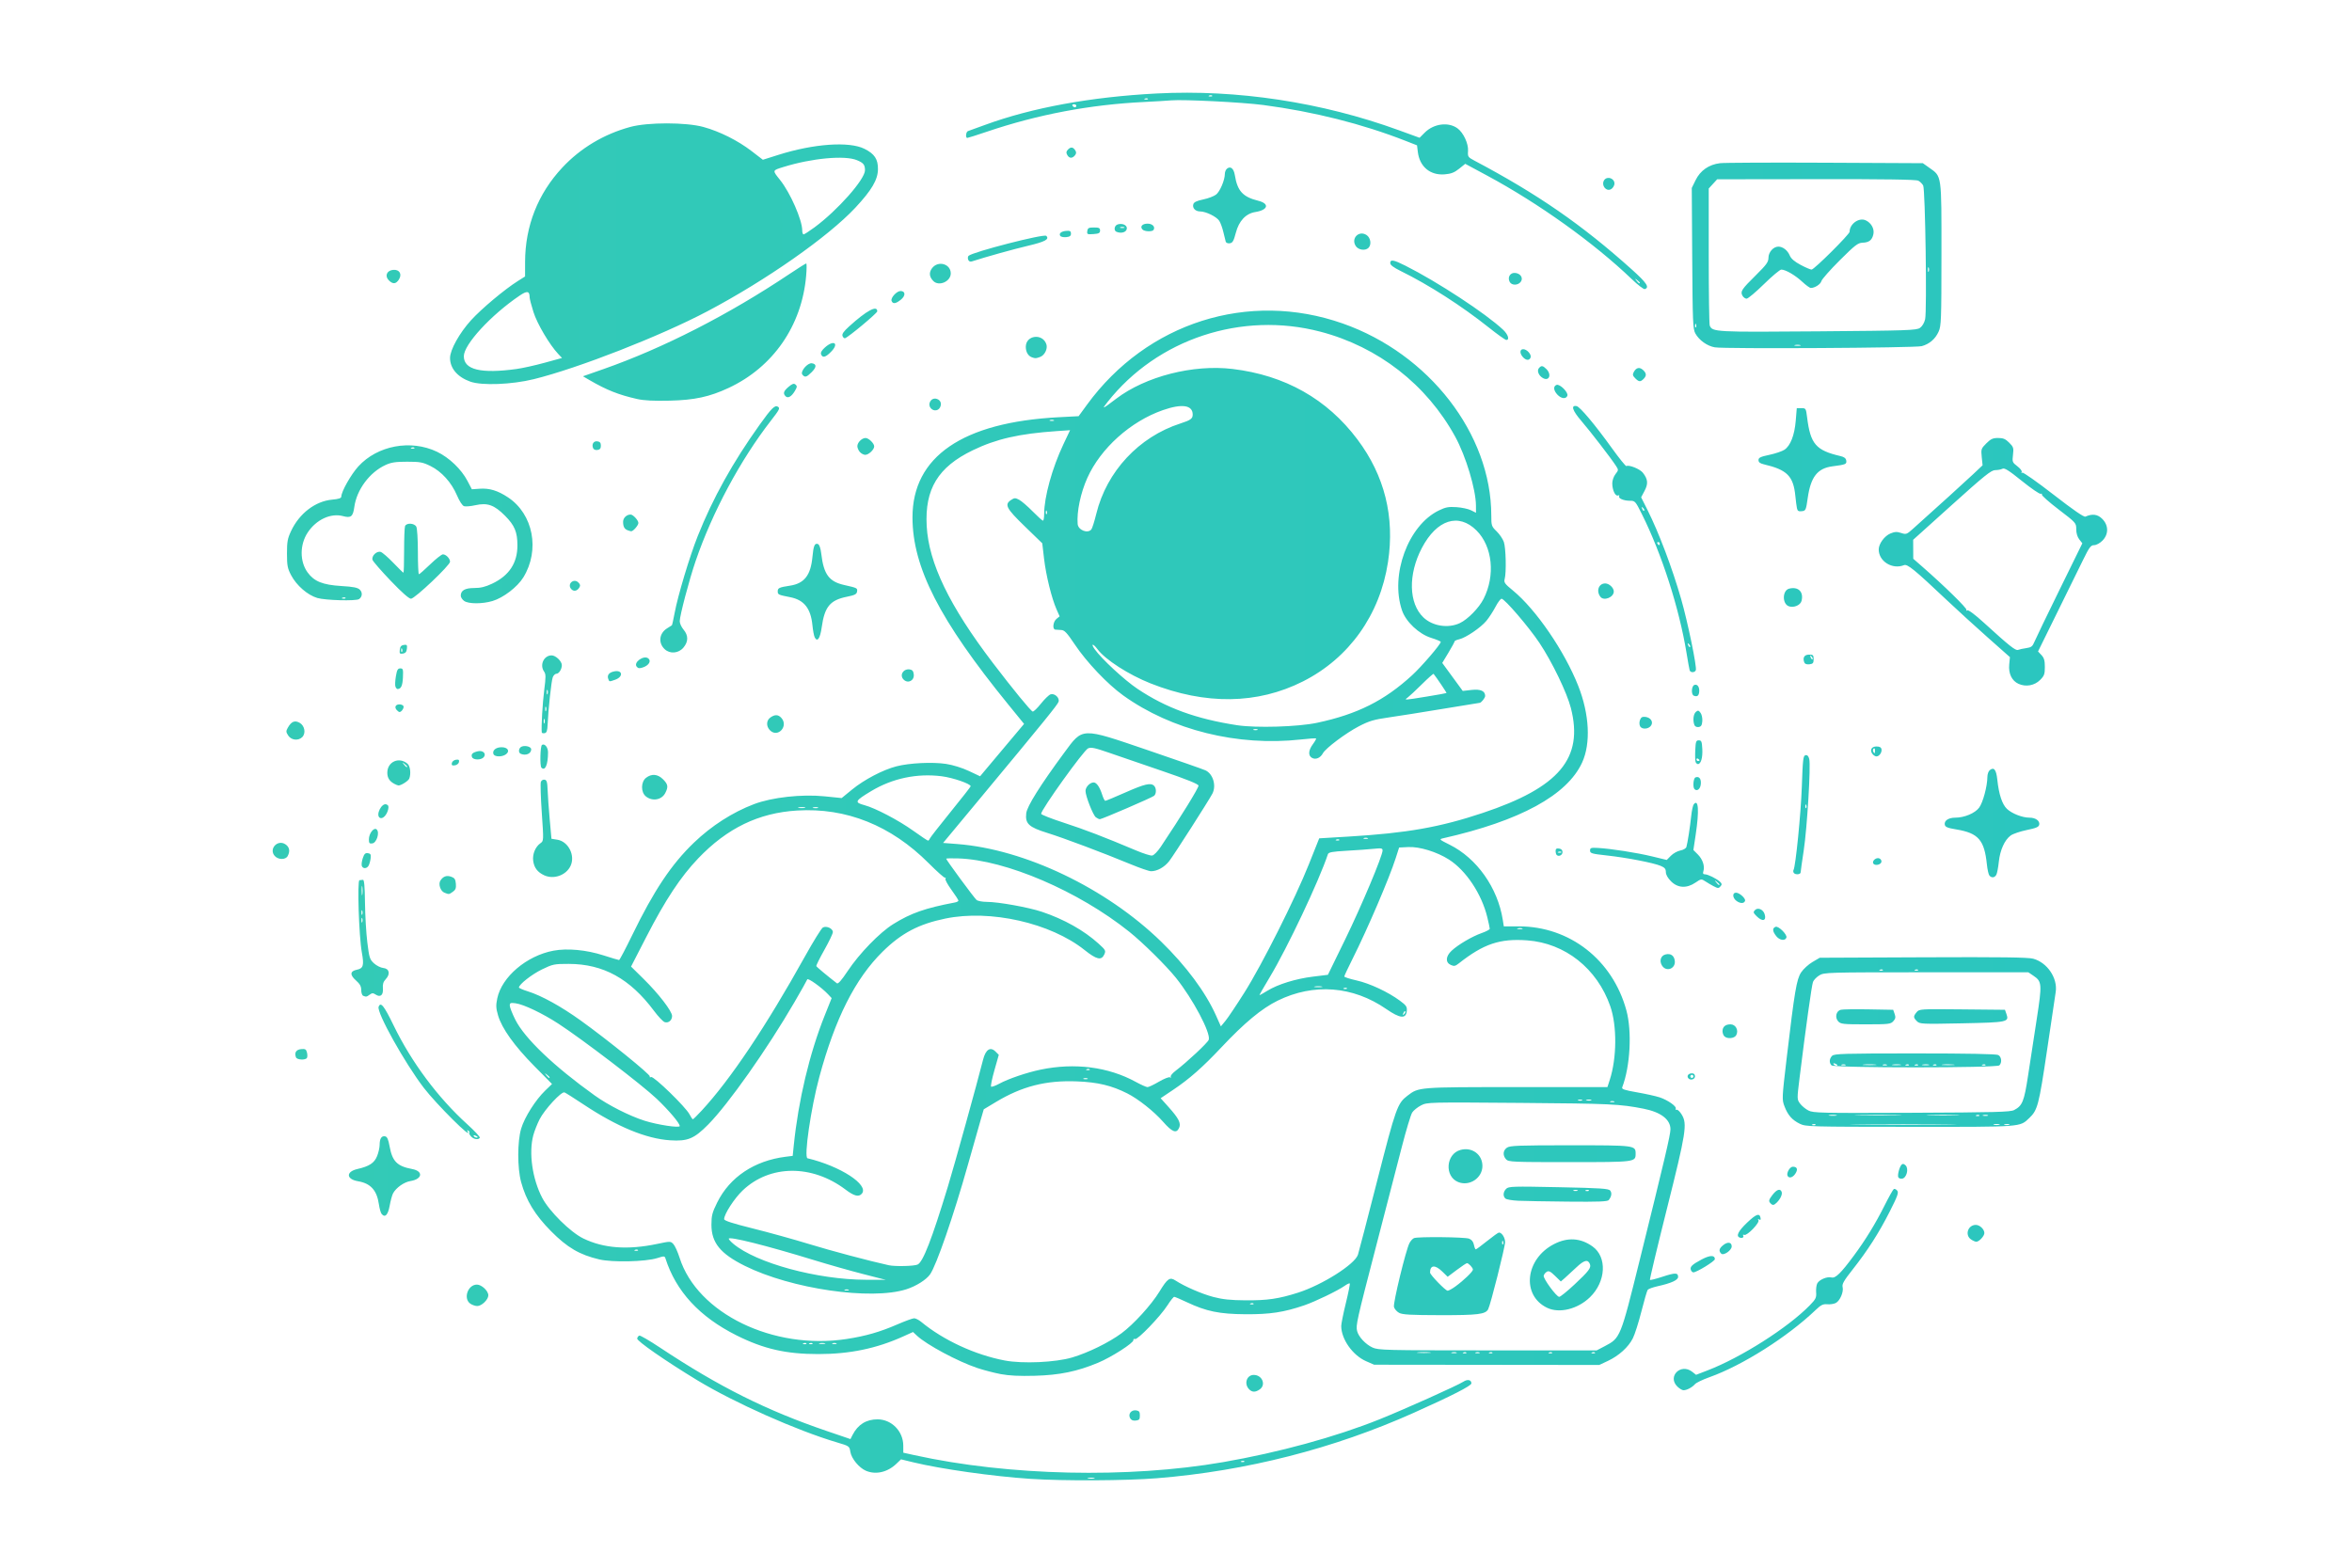 <?xml version="1.0" encoding="UTF-8" standalone="no"?>
<!-- Created with Inkscape (http://www.inkscape.org/) -->

<svg
   version="1.1"
   id="svg1"
   width="1536"
   height="1024"
   viewBox="0 0 1536 1024"
   sodipodi:docname="astro17.svg"
   inkscape:version="1.4 (e7c3feb1, 2024-10-09)"
   xmlns:inkscape="http://www.inkscape.org/namespaces/inkscape"
   xmlns:sodipodi="http://sodipodi.sourceforge.net/DTD/sodipodi-0.dtd"
   xmlns:xlink="http://www.w3.org/1999/xlink"
   xmlns="http://www.w3.org/2000/svg"
   xmlns:svg="http://www.w3.org/2000/svg">
  <defs
     id="defs1">
    <linearGradient
       id="linearGradient1"
       inkscape:collect="always">
      <stop
         style="stop-color:#33cab6;stop-opacity:1;"
         offset="0"
         id="stop1" />
      <stop
         style="stop-color:#2bc6bf;stop-opacity:1;"
         offset="1"
         id="stop2" />
    </linearGradient>
    <linearGradient
       inkscape:collect="always"
       xlink:href="#linearGradient1"
       id="linearGradient2"
       x1="178.07"
       y1="513.744"
       x2="1376.079"
       y2="513.744"
       gradientUnits="userSpaceOnUse" />
  </defs>
  <sodipodi:namedview
     id="namedview1"
     pagecolor="#ffffff"
     bordercolor="#000000"
     borderopacity="0.25"
     inkscape:showpageshadow="2"
     inkscape:pageopacity="0.0"
     inkscape:pagecheckerboard="0"
     inkscape:deskcolor="#d1d1d1"
     inkscape:zoom="0.6875"
     inkscape:cx="776.72727"
     inkscape:cy="510.54545"
     inkscape:window-width="3840"
     inkscape:window-height="1567"
     inkscape:window-x="1080"
     inkscape:window-y="25"
     inkscape:window-maximized="1"
     inkscape:current-layer="g1" />
  <g
     inkscape:groupmode="layer"
     inkscape:label="Image"
     id="g1">
    <path
       style="fill:url(#linearGradient2);fill-opacity:1"
       d="m 672.909,965.977 c -24.392,-1.613 -58.532,-6.436 -76.5,-10.807 l -8,-1.946 -3,2.883 c -5.754,5.529 -13.382,7.314 -19.798,4.633 -4.547,-1.9 -9.571,-7.973 -10.284,-12.432 -0.591,-3.697 -0.672,-3.753 -8.758,-6.147 -26.242,-7.77 -66.995,-25.905 -91.161,-40.568 -20.83,-12.639 -39.611,-25.685 -39.298,-27.299 0.164,-0.845 0.798,-1.703 1.408,-1.906 0.611,-0.203 6.685,3.328 13.5,7.848 38.588,25.594 69.405,41.013 108.885,54.481 l 15.495,5.286 1.376,-2.705 c 3.448,-6.778 8.967,-10.217 16.351,-10.189 9.16,0.035 16.733,7.774 16.766,17.133 l 0.016,4.65 7.25,1.599 c 61.413,13.541 139.752,15.304 201.75,4.541 36.309,-6.304 73.335,-16.443 101.925,-27.913 16.149,-6.478 51.13,-22.177 54.854,-24.616 2.71,-1.776 5.222,-1.238 5.222,1.118 0,1.552 -12.691,8.033 -37.5,19.151 -52.501,23.528 -109.542,38.074 -167.829,42.796 -20.125,1.63 -61.152,1.834 -82.671,0.411 z m 41.762,-0.573 c -0.956,-0.25 -2.756,-0.259 -4,-0.02 -1.244,0.239 -0.462,0.444 1.738,0.455 2.2,0.011 3.218,-0.185 2.262,-0.435 z m 97.968,-10.917 c -0.332,-0.332 -1.195,-0.368 -1.917,-0.079 -0.798,0.319 -0.561,0.556 0.604,0.604 1.054,0.043 1.645,-0.193 1.312,-0.525 z M 738.015,926.289 c -1.441,-2.693 0.753,-5.494 3.95,-5.043 1.972,0.278 2.444,0.924 2.444,3.345 0,2.511 -0.437,3.051 -2.683,3.31 -1.838,0.212 -3.007,-0.295 -3.711,-1.612 z m 77.549,-19.027 c -3.257,-3.599 -1.297,-9.171 3.225,-9.171 5.508,0 8.17,6.451 3.897,9.443 -2.926,2.049 -5.097,1.966 -7.122,-0.272 z m 279.8,-1.626 c -6.613,-6.613 2.362,-15.41 9.774,-9.58 l 2.498,1.965 7.513,-2.893 c 21.939,-8.448 52.486,-27.894 66.722,-42.475 3.946,-4.042 4.429,-5.024 4.178,-8.498 -0.156,-2.16 0.181,-4.797 0.75,-5.859 1.322,-2.47 6.453,-4.61 9.28,-3.871 2.593,0.678 6.065,-2.705 14.59,-14.221 7.66,-10.347 14.072,-20.821 20.116,-32.867 2.785,-5.55 5.477,-10.346 5.981,-10.658 0.504,-0.311 1.498,0.134 2.208,0.991 1.09,1.313 0.328,3.461 -4.876,13.739 -7.069,13.963 -14.378,25.369 -24.37,38.036 -5.579,7.072 -6.864,9.334 -6.385,11.242 0.783,3.119 -1.688,8.935 -4.417,10.395 -1.183,0.633 -3.689,1.019 -5.569,0.857 -2.838,-0.244 -4.142,0.398 -7.683,3.785 -18.358,17.557 -47.779,36.172 -69.303,43.85 -4.379,1.562 -8.637,3.615 -9.462,4.562 -1.843,2.116 -5.323,3.956 -7.48,3.956 -0.886,0 -2.716,-1.105 -4.066,-2.455 z m -441.799,-8.073 c -4.315,-0.818 -11.248,-2.629 -15.407,-4.025 -12.689,-4.26 -32.984,-15.136 -39.321,-21.072 l -2.573,-2.41 -6.427,2.904 c -17.444,7.883 -34.882,11.504 -55.427,11.511 -21.062,0.007 -35.661,-3.331 -53.4,-12.209 -24.195,-12.11 -39.557,-28.761 -46.444,-50.341 -0.491,-1.537 -0.917,-1.549 -5.345,-0.142 -7.503,2.383 -29.231,2.888 -37.784,0.877 -12.925,-3.037 -20.94,-7.721 -31.561,-18.442 -10.496,-10.594 -16.305,-20.135 -19.558,-32.123 -2.492,-9.182 -2.474,-26.419 0.035,-34.879 2.196,-7.404 9.379,-18.766 15.73,-24.883 l 4.425,-4.262 -11.597,-11.738 c -12.986,-13.145 -21.176,-24.596 -23.645,-33.063 -1.377,-4.72 -1.464,-6.592 -0.518,-11.121 2.939,-14.075 19.189,-27.875 36.698,-31.164 9.026,-1.695 21.425,-0.542 32.566,3.03 5.282,1.693 9.908,3.079 10.279,3.079 0.372,0 4.23,-7.312 8.574,-16.25 14.175,-29.163 25.614,-46.302 40.332,-60.432 11.478,-11.019 25.245,-19.849 39.211,-25.148 11.777,-4.469 31.224,-6.62 46.124,-5.102 l 11.124,1.133 6.876,-5.622 c 7.88,-6.442 20.143,-12.857 28.876,-15.105 8.565,-2.205 23.656,-2.934 32.5,-1.572 4.435,0.683 10.494,2.568 14.826,4.613 l 7.326,3.457 2.674,-3.197 c 1.471,-1.758 7.934,-9.455 14.362,-17.105 l 11.688,-13.908 -10.281,-12.632 c -44.934,-55.208 -62.554,-89.617 -62.586,-122.222 -0.04,-39.728 32.696,-62.171 95.492,-65.468 l 13,-0.683 5.5,-7.533 c 39.152,-53.622 105.376,-74.658 166.943,-53.028 56.449,19.832 97.006,72.217 97.051,125.355 0.006,6.738 0.162,7.205 3.487,10.428 1.915,1.856 4.038,4.982 4.719,6.946 1.332,3.843 1.695,19.917 0.546,24.154 -0.618,2.28 0.003,3.157 5.314,7.5 15.049,12.306 33.821,39.712 42.754,62.418 7.285,18.517 8.237,37.513 2.504,50 -9.806,21.36 -40.559,38.124 -90.737,49.463 -2.804,0.634 -2.64,0.798 4.184,4.193 17.801,8.857 31.418,28.1 34.737,49.094 l 0.672,4.25 h 9.752 c 33.295,0 61.304,21.862 70.292,54.864 3.755,13.79 2.523,36.612 -2.713,50.258 -0.472,1.231 1.352,1.853 9.706,3.306 5.658,0.984 12.313,2.462 14.788,3.283 5.278,1.752 11.295,6.003 10.444,7.378 -0.326,0.528 -0.046,0.836 0.623,0.685 0.669,-0.151 2.164,1.3 3.323,3.225 3.683,6.118 2.816,11.611 -9.704,61.488 -6.349,25.293 -11.335,46.196 -11.081,46.451 0.255,0.255 3.938,-0.676 8.186,-2.069 8.324,-2.729 10.208,-2.71 10.208,0.105 0,2.073 -4.456,4.112 -13.262,6.069 -3.169,0.704 -6.133,1.77 -6.586,2.368 -0.453,0.599 -2.304,6.938 -4.112,14.088 -1.808,7.15 -4.322,15.054 -5.586,17.563 -2.917,5.79 -9.138,11.427 -16.334,14.801 l -5.62,2.635 -73.5,-0.081 -73.5,-0.081 -5.288,-2.309 c -8.745,-3.818 -16.212,-14.405 -16.212,-22.983 0,-1.428 1.359,-8.164 3.021,-14.968 1.661,-6.804 2.812,-12.579 2.558,-12.834 -0.255,-0.255 -1.727,0.43 -3.271,1.521 -4.574,3.233 -19.301,10.343 -26.512,12.799 -13.312,4.535 -22.347,5.904 -38.296,5.804 -17.072,-0.107 -25.666,-1.874 -38.354,-7.886 -4.045,-1.916 -7.743,-3.484 -8.219,-3.484 -0.476,0 -2.458,2.489 -4.404,5.532 -4.63,7.238 -19.487,22.696 -21.187,22.044 -0.722,-0.277 -1.205,0.034 -1.074,0.692 0.348,1.746 -14.329,11.157 -23.079,14.8 -13.676,5.693 -25.079,8.044 -41.183,8.49 -10.164,0.281 -16.846,-0.043 -22.345,-1.085 z m 46.621,-10.876 c 10.505,-3.115 23.983,-9.724 32.228,-15.803 7.88,-5.81 19.487,-18.555 24.773,-27.202 5.279,-8.635 6.772,-9.673 10.463,-7.27 6.002,3.907 17.158,8.752 24.761,10.754 6.019,1.585 11.22,2.13 21,2.201 14.237,0.104 21.694,-0.985 34.297,-5.01 15.832,-5.055 37.062,-18.499 39.113,-24.766 0.54,-1.65 6.216,-23.475 12.615,-48.5 12.175,-47.62 13.154,-50.365 19.755,-55.399 7.396,-5.641 6.882,-5.601 71.266,-5.601 h 59.294 l 1.541,-4.75 c 4.63,-14.27 4.772,-35.348 0.323,-48.085 -8.61,-24.648 -29.467,-41.189 -54.24,-43.016 -17.839,-1.316 -28.516,2.28 -44.685,15.049 -2.306,1.821 -3.107,1.973 -5.25,0.997 -3.596,-1.638 -3.359,-5.618 0.552,-9.271 4.271,-3.99 13.406,-9.355 19.669,-11.552 2.888,-1.013 5.25,-2.27 5.25,-2.793 0,-0.523 -0.718,-3.905 -1.595,-7.515 -3.708,-15.262 -13.858,-30.54 -25.039,-37.693 -7.859,-5.028 -19.221,-8.526 -26.528,-8.167 l -6.034,0.296 -2.244,7 c -4.21,13.13 -18.347,46.132 -28.045,65.471 -3.033,6.048 -5.514,11.345 -5.514,11.771 0,0.427 3.599,1.585 7.997,2.573 8.642,1.942 20.627,7.543 28.312,13.231 4.222,3.125 4.772,3.95 4.5,6.756 -0.512,5.288 -4.423,4.906 -13.419,-1.314 -21.75,-15.036 -47.378,-17.01 -70.9,-5.462 -10.416,5.114 -21.677,14.46 -36.797,30.542 -12.194,12.969 -20.826,20.574 -31.409,27.674 l -8.216,5.512 5.046,5.622 c 6.778,7.553 8.391,10.721 7.006,13.761 -1.756,3.854 -4.489,2.8 -10.501,-4.047 -5.897,-6.717 -16.201,-14.877 -23.312,-18.461 -10.27,-5.177 -19.307,-7.339 -32.887,-7.869 -20.258,-0.791 -35.825,3.176 -53.001,13.506 l -7.869,4.733 -2.183,7.5 c -1.201,4.125 -4.908,17.175 -8.239,29 -9.304,33.029 -20.455,65.316 -24.619,71.285 -2.471,3.541 -9.136,7.741 -15.508,9.772 -23.042,7.346 -75.116,-0.212 -105.5,-15.31 -15.989,-7.946 -21.794,-15.096 -21.794,-26.846 0,-5.984 0.508,-7.95 3.755,-14.519 8.191,-16.572 24.263,-27.325 44.677,-29.888 l 4.638,-0.582 0.684,-6.705 c 3.02,-29.616 10.294,-60.19 20.222,-85.004 l 4.537,-11.339 -2.328,-2.478 c -4.233,-4.506 -13.211,-10.925 -13.609,-9.731 -0.212,0.634 -4.009,7.384 -8.439,15 -17.804,30.607 -43.023,66.385 -56.213,79.747 -9.221,9.342 -13.429,11.09 -24.891,10.342 -15.684,-1.024 -34.581,-8.838 -56.432,-23.336 -6.157,-4.085 -11.808,-7.662 -12.559,-7.951 -1.992,-0.764 -12.986,11.112 -16.269,17.573 -1.528,3.009 -3.381,7.72 -4.117,10.47 -3.054,11.417 -0.616,28.499 5.825,40.814 4.6,8.795 18.37,22.422 26.814,26.535 13.28,6.468 28.968,7.631 48.264,3.576 8.637,-1.815 8.791,-1.813 10.597,0.117 1.008,1.077 2.833,5.101 4.056,8.943 11.559,36.311 61.123,60.413 109.083,53.044 12.448,-1.913 21.68,-4.566 33.056,-9.5 5.109,-2.216 10.076,-4.029 11.039,-4.029 0.963,0 3.023,1.05 4.578,2.332 14.548,12.004 35.183,21.548 54.562,25.236 11.702,2.227 33.116,1.268 44.042,-1.972 z m 233.473,-3.324 c -2.062,-0.216 -5.438,-0.216 -7.5,0 -2.062,0.216 -0.375,0.392 3.75,0.392 4.125,0 5.812,-0.177 3.75,-0.392 z m 17.519,0.072 c -0.677,-0.274 -2.027,-0.291 -3,-0.037 -0.973,0.254 -0.419,0.478 1.231,0.498 1.65,0.02 2.446,-0.187 1.769,-0.461 z m 6.46,0.052 c -0.332,-0.332 -1.195,-0.368 -1.917,-0.079 -0.798,0.319 -0.561,0.556 0.604,0.604 1.054,0.043 1.645,-0.193 1.312,-0.525 z m 8.521,-0.058 c -0.688,-0.277 -1.812,-0.277 -2.5,0 -0.688,0.277 -0.125,0.504 1.25,0.504 1.375,0 1.938,-0.227 1.25,-0.504 z m 8.479,0.058 c -0.332,-0.332 -1.195,-0.368 -1.917,-0.079 -0.798,0.319 -0.561,0.556 0.604,0.604 1.054,0.043 1.645,-0.193 1.312,-0.525 z m 39,0 c -0.332,-0.332 -1.195,-0.368 -1.917,-0.079 -0.798,0.319 -0.561,0.556 0.604,0.604 1.054,0.043 1.645,-0.193 1.312,-0.525 z m 28,0 c -0.332,-0.332 -1.195,-0.368 -1.917,-0.079 -0.798,0.319 -0.561,0.556 0.604,0.604 1.054,0.043 1.645,-0.193 1.312,-0.525 z m 6.388,-4.189 c 10.17,-5.313 10.242,-5.491 22.718,-55.855 16.452,-66.414 20.164,-82.214 20.164,-85.823 0,-6.385 -6.278,-11.195 -17.5,-13.408 -15.468,-3.051 -21.599,-3.341 -80.134,-3.801 -60.535,-0.475 -61.174,-0.459 -65.235,1.613 -2.256,1.151 -4.855,3.242 -5.775,4.647 -0.921,1.405 -4.006,11.637 -6.856,22.737 -2.85,11.1 -10.435,40.391 -16.854,65.09 -12.564,48.341 -13.207,51.219 -12.266,54.968 0.944,3.762 5.575,8.699 10.079,10.745 3.798,1.725 8.324,1.837 75.177,1.858 l 71.136,0.022 z M 913.672,857.526 c -1.506,-0.817 -3.005,-2.554 -3.333,-3.86 -0.638,-2.542 7.752,-37.091 10.118,-41.668 0.758,-1.466 2.107,-2.945 2.997,-3.286 2.641,-1.013 33.102,-0.706 35.912,0.362 1.729,0.657 2.787,1.984 3.19,4 0.332,1.659 0.885,3.011 1.228,3.004 0.344,-0.007 3.693,-2.482 7.442,-5.5 3.749,-3.018 7.205,-5.487 7.679,-5.487 1.885,0 4.004,3.312 4.004,6.257 0,3.266 -9.5,40.94 -11.057,43.85 -1.759,3.287 -6.701,3.895 -31.342,3.854 -19.364,-0.032 -24.639,-0.332 -26.838,-1.525 z m 36.837,-17.263 c 5.385,-3.905 11.4,-9.692 11.4,-10.969 0,-1.216 -2.77,-4.203 -3.897,-4.203 -0.415,0 -3.42,2 -6.679,4.444 l -5.924,4.444 -3.542,-3.444 c -4.708,-4.577 -7.958,-4.292 -7.958,0.698 0,1.448 10.092,11.858 11.495,11.858 0.663,0 2.96,-1.273 5.105,-2.828 z m 31.083,-29.36 c -0.319,-0.798 -0.556,-0.561 -0.604,0.604 -0.043,1.054 0.193,1.645 0.525,1.312 0.332,-0.332 0.368,-1.195 0.079,-1.917 z m 28.817,43.361 c -16.97,-8.1 -14.372,-31.989 4.531,-41.665 8.854,-4.533 17.239,-4.012 25.058,1.555 9.678,6.891 8.861,23.005 -1.685,33.217 -7.991,7.739 -19.945,10.691 -27.904,6.893 z m 17.879,-15.288 c 9.275,-8.678 10.944,-10.878 10.04,-13.236 -1.276,-3.324 -3.768,-2.736 -8.849,2.088 -2.788,2.647 -6.216,5.807 -7.616,7.021 l -2.546,2.208 -3.785,-3.677 c -3.03,-2.943 -4.118,-3.467 -5.454,-2.626 -0.918,0.578 -1.799,1.715 -1.96,2.527 -0.377,1.909 8.364,13.809 10.142,13.809 0.745,0 5.258,-3.652 10.028,-8.115 z m -36.838,-54.661 c -3.827,-0.179 -7.54,-0.808 -8.25,-1.397 -1.802,-1.496 -1.61,-4.366 0.429,-6.405 1.585,-1.585 4.275,-1.667 34.25,-1.044 27.859,0.579 32.699,0.902 33.711,2.246 1.192,1.583 0.838,3.805 -0.98,6.15 -0.764,0.986 -6.787,1.218 -26.595,1.025 -14.084,-0.137 -28.738,-0.396 -32.565,-0.575 z m 38.708,-6.887 c -0.688,-0.277 -1.812,-0.277 -2.5,0 -0.688,0.277 -0.125,0.504 1.25,0.504 1.375,0 1.938,-0.227 1.25,-0.504 z m 7.479,0.058 c -0.332,-0.332 -1.195,-0.368 -1.917,-0.079 -0.798,0.319 -0.561,0.556 0.604,0.604 1.054,0.043 1.645,-0.193 1.312,-0.525 z m -85.341,-5.376 c -9.13,-3.689 -8.057,-18.416 1.53,-20.998 7.496,-2.018 14.282,2.961 14.282,10.478 0,7.879 -8.444,13.497 -15.812,10.52 z m 31.267,-14.849 c -2.305,-2.547 -2.064,-5.771 0.568,-7.615 1.92,-1.344 7.551,-1.557 41.309,-1.557 42.503,0 42.719,0.028 42.719,5.5 0,5.479 -0.169,5.5 -43.286,5.5 -37.146,0 -39.759,-0.116 -41.309,-1.829 z M 526.638,877.487 c -0.332,-0.332 -1.195,-0.368 -1.917,-0.079 -0.798,0.319 -0.561,0.556 0.604,0.604 1.054,0.043 1.645,-0.193 1.312,-0.525 z m 4,0 c -0.332,-0.332 -1.195,-0.368 -1.917,-0.079 -0.798,0.319 -0.561,0.556 0.604,0.604 1.054,0.043 1.645,-0.193 1.312,-0.525 z m 8.021,-0.085 c -0.963,-0.252 -2.538,-0.252 -3.5,0 -0.963,0.252 -0.175,0.457 1.75,0.457 1.925,0 2.712,-0.206 1.75,-0.457 z m 7.5,0.027 c -0.688,-0.277 -1.812,-0.277 -2.5,0 -0.688,0.277 -0.125,0.504 1.25,0.504 1.375,0 1.938,-0.227 1.25,-0.504 z m 272.479,-25.942 c -0.332,-0.332 -1.195,-0.368 -1.917,-0.079 -0.798,0.319 -0.561,0.556 0.604,0.604 1.054,0.043 1.645,-0.193 1.312,-0.525 z m -264.479,-9.058 c -0.688,-0.277 -1.812,-0.277 -2.5,0 -0.688,0.277 -0.125,0.504 1.25,0.504 1.375,0 1.938,-0.227 1.25,-0.504 z m 9.25,-10.306 c -8.25,-2.119 -22.65,-6.204 -32,-9.079 -30.769,-9.46 -55.5,-15.659 -55.5,-13.912 0,0.43 1.335,1.905 2.967,3.278 14.976,12.601 54.797,23.427 86.533,23.525 l 13,0.04 z m 35.858,-6.149 c 3.497,-1.593 9.274,-16.479 19.746,-50.883 4.372,-14.362 19.078,-67.393 22.982,-82.872 1.694,-6.715 4.758,-8.729 8.139,-5.348 l 2.14,2.14 -2.853,10.036 c -1.569,5.52 -2.554,10.335 -2.188,10.701 0.366,0.366 2.805,-0.498 5.42,-1.921 5.861,-3.188 17.817,-7.255 26.917,-9.156 22.19,-4.637 44.23,-1.805 62.122,7.982 3.456,1.891 6.92,3.438 7.696,3.438 0.777,0 4.14,-1.599 7.475,-3.553 3.335,-1.954 6.578,-3.235 7.208,-2.845 0.663,0.41 0.874,0.268 0.501,-0.335 -0.355,-0.574 1.038,-2.322 3.095,-3.884 7.542,-5.729 21.124,-18.44 21.724,-20.331 1.407,-4.432 -10.331,-26.588 -21.407,-40.41 -6.396,-7.982 -21.706,-23.098 -30.577,-30.19 -33.139,-26.493 -80.582,-46.849 -111.499,-47.838 -4.401,-0.141 -8.001,-0.065 -8.001,0.169 0,0.819 18.339,25.73 19.853,26.968 0.841,0.688 3.873,1.25 6.738,1.25 7.49,0 27.254,3.563 35.943,6.48 14.462,4.855 27.457,12.161 37.006,20.806 4.61,4.174 4.833,4.599 3.703,7.077 -1.846,4.051 -5.009,3.337 -12.816,-2.889 -22.245,-17.742 -61.601,-26.643 -90.986,-20.578 -17.412,3.594 -28.689,9.546 -40.929,21.604 -17.896,17.629 -31.066,43.726 -41.384,82 -5.503,20.412 -10.137,52.379 -7.679,52.967 21.466,5.131 40.266,17.351 35.511,23.081 -1.996,2.405 -4.994,1.667 -10.689,-2.633 -21.935,-16.561 -49.462,-16.32 -67.19,0.59 -5.459,5.207 -12.081,15.46 -12.081,18.706 0,1.024 5.331,2.758 18.75,6.101 10.312,2.569 26.85,7.153 36.75,10.188 14.437,4.425 39.249,11.024 52,13.829 4.169,0.917 16.507,0.626 18.858,-0.445 z m -182.629,-9.487 c -0.332,-0.332 -1.195,-0.368 -1.917,-0.079 -0.798,0.319 -0.561,0.556 0.604,0.604 1.054,0.043 1.645,-0.193 1.312,-0.525 z m 27.271,-80.966 c 0,-1.853 -7.071,-10.222 -15.065,-17.829 -9.471,-9.013 -48.525,-38.848 -64.196,-49.042 -10.402,-6.766 -22.651,-12.603 -27.937,-13.312 -3.304,-0.443 -3.802,-0.248 -3.802,1.487 0,1.099 1.622,5.24 3.605,9.204 6.101,12.194 25.213,30.443 51.874,49.529 8.9,6.371 22.668,13.348 32.52,16.479 8.449,2.685 23,4.89 23,3.485 z m 14.301,-10.058 c 18.881,-20.438 42.037,-55.011 67.484,-100.758 5.472,-9.837 10.733,-18.325 11.691,-18.861 2.317,-1.297 6.524,0.626 6.524,2.982 0,0.978 -2.497,6.21 -5.548,11.627 -3.052,5.417 -5.414,10.185 -5.25,10.596 0.24,0.602 7.056,6.294 13.436,11.222 0.771,0.596 3.018,-1.952 6.97,-7.901 7.664,-11.537 20.954,-25.244 29.827,-30.762 11.56,-7.189 20.855,-10.447 40.314,-14.13 1.238,-0.234 2.25,-0.777 2.25,-1.207 0,-0.429 -2.042,-3.587 -4.537,-7.016 -2.495,-3.429 -4.262,-6.681 -3.926,-7.225 0.336,-0.544 0.198,-0.866 -0.308,-0.715 -0.506,0.151 -5.281,-4.099 -10.611,-9.446 -24.64,-24.712 -53.886,-36.422 -86.02,-34.443 -25.108,1.547 -45.633,11.488 -64.529,31.253 -11.478,12.006 -21.446,27.092 -33.895,51.294 l -9.97,19.383 8.238,8.117 c 9.812,9.668 18.558,21.046 18.558,24.144 0,2.854 -2.355,4.813 -4.838,4.025 -1.063,-0.338 -4.187,-3.637 -6.942,-7.333 -15.703,-21.065 -33.134,-30.67 -55.72,-30.704 -9.473,-0.014 -10.396,0.177 -17.5,3.621 -6.602,3.201 -15,9.804 -15,11.795 0,0.387 2.587,1.509 5.75,2.494 8.965,2.791 21.658,9.792 34.614,19.09 17.405,12.492 45.766,35.465 45.104,36.536 -0.315,0.509 0.076,0.677 0.867,0.373 1.752,-0.672 22.572,19.562 25.041,24.337 0.921,1.781 1.911,3.239 2.2,3.239 0.289,0 2.865,-2.532 5.724,-5.628 z m 595.949,-6.035 c -0.688,-0.277 -1.812,-0.277 -2.5,0 -0.688,0.277 -0.125,0.504 1.25,0.504 1.375,0 1.938,-0.227 1.25,-0.504 z m -21,-1 c -0.688,-0.277 -1.812,-0.277 -2.5,0 -0.688,0.277 -0.125,0.504 1.25,0.504 1.375,0 1.938,-0.227 1.25,-0.504 z m 6.019,0.006 c -0.677,-0.274 -2.027,-0.291 -3,-0.037 -0.973,0.254 -0.419,0.478 1.231,0.498 1.65,0.02 2.446,-0.187 1.769,-0.461 z m -329.019,-14.006 c -0.688,-0.277 -1.812,-0.277 -2.5,0 -0.688,0.277 -0.125,0.504 1.25,0.504 1.375,0 1.938,-0.227 1.25,-0.504 z m -351.25,-0.715 c 0,-0.208 -0.787,-0.995 -1.75,-1.75 -1.586,-1.244 -1.621,-1.208 -0.378,0.378 1.306,1.666 2.128,2.195 2.128,1.372 z m 352.729,-5.227 c -0.332,-0.332 -1.195,-0.368 -1.917,-0.079 -0.798,0.319 -0.561,0.556 0.604,0.604 1.054,0.043 1.645,-0.193 1.312,-0.525 z M 812.689,648.303 c 11.541,-18.296 33.069,-61.139 42.066,-83.712 l 6.775,-17 19.247,-1.151 c 37.905,-2.267 59.498,-6.071 87.476,-15.409 50.048,-16.705 66.026,-35.704 57.634,-68.53 -2.571,-10.057 -12.24,-30.108 -20.505,-42.524 -6.882,-10.339 -22.787,-28.888 -24.766,-28.884 -0.664,10e-4 -2.449,2.379 -3.966,5.283 -1.517,2.904 -4.192,7.02 -5.944,9.145 -3.677,4.461 -13.534,11.133 -17.845,12.08 -1.623,0.357 -2.951,0.978 -2.951,1.382 0,0.404 -1.805,3.727 -4.012,7.386 l -4.012,6.652 6.686,9.144 6.686,9.144 5.717,-0.647 c 5.911,-0.669 8.934,0.66 8.934,3.928 0,1.27 -2.586,4.5 -3.602,4.5 -0.253,0 -11.133,1.775 -24.179,3.944 -13.045,2.169 -28.894,4.684 -35.219,5.589 -9.715,1.39 -12.737,2.287 -19.466,5.78 -8.529,4.427 -21.743,14.342 -23.507,17.637 -1.618,3.024 -4.633,4.332 -7.027,3.051 -2.705,-1.448 -2.517,-4.911 0.488,-8.984 1.369,-1.855 2.314,-3.547 2.101,-3.76 -0.213,-0.213 -4.69,0.092 -9.949,0.678 -41.24,4.598 -84.49,-6.128 -116.004,-28.769 -10.287,-7.391 -23.815,-21.637 -31.641,-33.318 -5.157,-7.698 -6.722,-9.361 -8.878,-9.429 -1.44,-0.045 -3.18,-0.158 -3.867,-0.25 -2.005,-0.269 -1.44,-5.193 0.803,-7.01 l 2.053,-1.663 -2.031,-4.59 c -3.197,-7.228 -6.879,-22.188 -8.149,-33.113 l -1.164,-10.009 -11.382,-11.026 c -12.217,-11.835 -13.504,-14.321 -8.958,-17.299 2.164,-1.418 2.726,-1.429 5.25,-0.099 1.554,0.819 5.512,4.223 8.795,7.565 3.283,3.342 6.32,6.076 6.75,6.076 0.43,0 0.781,-1.975 0.781,-4.39 0,-11.05 5.209,-29.938 12.523,-45.409 l 4.396,-9.299 -8.71,0.595 c -24.513,1.674 -39.494,5.097 -54.88,12.54 -22.649,10.958 -31.356,25.295 -30.039,49.463 1.318,24.189 14.83,52.157 43.164,89.349 13.046,17.124 24.736,31.407 26.053,31.831 0.555,0.179 2.975,-2.139 5.378,-5.151 2.403,-3.012 5.244,-5.754 6.313,-6.093 2.652,-0.842 6.023,2.286 5.213,4.837 -0.629,1.981 -8.999,12.295 -51.314,63.226 l -24.093,29 9.247,0.717 c 44.177,3.424 97.238,28.82 133.117,63.712 16.299,15.851 29.018,32.976 35.866,48.291 l 3.18,7.112 3.042,-3.703 c 1.673,-2.037 7.218,-10.324 12.322,-18.416 z m -74.28,-83.789 c -18.296,-7.569 -43.745,-17.131 -54.407,-20.443 -12.147,-3.774 -14.563,-6.02 -13.802,-12.835 0.51,-4.561 9.092,-18.253 24.793,-39.552 12.294,-16.677 10.713,-16.627 54.416,-1.737 19.25,6.559 36.271,12.512 37.825,13.229 4.953,2.287 7.254,10.011 4.538,15.231 -2.304,4.427 -25.273,40.311 -28.205,44.063 -3.118,3.991 -7.864,6.631 -11.877,6.608 -1.255,-0.007 -7.232,-2.061 -13.282,-4.563 z m 19.665,-11.424 c 13.039,-19.444 24.862,-38.631 24.619,-39.951 -0.195,-1.055 -7.777,-4.106 -23.785,-9.571 -12.924,-4.412 -28.554,-9.776 -34.731,-11.919 -9.22,-3.198 -11.657,-3.702 -13.602,-2.816 -2.917,1.329 -30.696,40.074 -30.647,42.744 0.01,0.557 6.648,3.169 14.75,5.804 13.716,4.46 26.427,9.338 47.231,18.123 4.675,1.974 9.395,3.476 10.488,3.338 1.138,-0.144 3.566,-2.604 5.676,-5.751 z m -42.418,-19.25 c -1.87,-1.43 -6.747,-13.873 -6.747,-17.214 0,-2.544 2.867,-5.536 5.306,-5.536 1.934,0 3.998,3.008 5.66,8.25 0.654,2.062 1.532,3.75 1.952,3.75 0.419,0 6.347,-2.467 13.172,-5.482 12.595,-5.563 16.552,-6.477 18.71,-4.318 1.566,1.566 1.538,5.287 -0.05,6.548 -1.589,1.262 -34.03,15.252 -35.369,15.252 -0.549,0 -1.735,-0.562 -2.634,-1.25 z m 202.06,126.724 c -0.308,-0.308 -0.867,0.247 -1.243,1.233 -0.543,1.425 -0.428,1.54 0.56,0.56 0.683,-0.678 0.991,-1.485 0.683,-1.793 z m -90.072,-13.401 c 6.904,-4.241 18.533,-7.846 29.764,-9.226 l 9.798,-1.204 11.256,-23.071 c 10.743,-22.019 24.447,-54.622 24.447,-58.163 0,-1.432 -0.811,-1.583 -5.75,-1.071 -3.163,0.328 -11.076,0.899 -17.586,1.27 -9.59,0.547 -11.937,0.98 -12.371,2.283 -5.846,17.554 -26.569,61.37 -38.005,80.359 -3.892,6.463 -6.906,11.75 -6.697,11.75 0.209,0 2.524,-1.317 5.145,-2.927 z m 51.994,-1.677 c -0.332,-0.332 -1.195,-0.368 -1.917,-0.079 -0.798,0.319 -0.561,0.556 0.604,0.604 1.054,0.043 1.645,-0.193 1.312,-0.525 z m -16.479,-1.102 c -1.238,-0.238 -3.263,-0.238 -4.5,0 -1.238,0.238 -0.225,0.433 2.25,0.433 2.475,0 3.487,-0.195 2.25,-0.433 z m 131.019,-37.95 c -0.677,-0.274 -2.027,-0.291 -3,-0.037 -0.973,0.254 -0.419,0.478 1.231,0.498 1.65,0.02 2.446,-0.187 1.769,-0.461 z M 607.19,547.801 c 0.272,-0.71 6.395,-8.566 13.607,-17.458 7.212,-8.893 13.112,-16.437 13.112,-16.765 0,-1.609 -11.633,-5.622 -18.964,-6.541 -16.113,-2.02 -32.118,1.352 -45.986,9.688 -10.694,6.429 -11.162,7.386 -4.486,9.172 7.201,1.926 22.347,9.873 32.048,16.816 4.889,3.498 9.178,6.365 9.531,6.37 0.354,0.005 0.866,-0.571 1.138,-1.281 z m 267.448,0.686 c -0.332,-0.332 -1.195,-0.368 -1.917,-0.079 -0.798,0.319 -0.561,0.556 0.604,0.604 1.054,0.043 1.645,-0.193 1.312,-0.525 z m 18.521,-1.058 c -0.688,-0.277 -1.812,-0.277 -2.5,0 -0.688,0.277 -0.125,0.504 1.25,0.504 1.375,0 1.938,-0.227 1.25,-0.504 z m -367.488,-20.025 c -0.956,-0.25 -2.756,-0.259 -4,-0.02 -1.244,0.239 -0.462,0.444 1.738,0.455 2.2,0.011 3.218,-0.185 2.262,-0.435 z m 8.507,0.031 c -0.677,-0.274 -2.027,-0.291 -3,-0.037 -0.973,0.254 -0.419,0.478 1.231,0.498 1.65,0.02 2.446,-0.187 1.769,-0.461 z m 286.981,-51.006 c -0.688,-0.277 -1.812,-0.277 -2.5,0 -0.688,0.277 -0.125,0.504 1.25,0.504 1.375,0 1.938,-0.227 1.25,-0.504 z m 38.927,-4.293 c 26.254,-5.579 43.939,-14.421 62.065,-31.029 6.264,-5.74 18.769,-20.295 18.75,-21.825 -0.005,-0.38 -2.817,-1.563 -6.25,-2.628 -8.007,-2.485 -16.521,-10.507 -19.052,-17.95 -7.877,-23.163 3.986,-55.457 23.961,-65.23 4.473,-2.188 6.368,-2.549 11.598,-2.209 3.438,0.224 7.714,1.142 9.502,2.04 l 3.25,1.633 -0.022,-4.673 c -0.049,-10.591 -6.589,-32.32 -13.557,-45.042 -18.639,-34.03 -50.261,-58.659 -88.029,-68.563 -51.357,-13.467 -106.443,4.721 -138.977,45.886 -4.026,5.094 -3.7,4.972 5.619,-2.103 19.217,-14.59 50.232,-22.527 75.965,-19.44 34.285,4.112 61.748,19.61 81.582,46.038 17.735,23.631 24.443,50.525 19.965,80.052 -5.225,34.462 -25.402,62.796 -55.548,78.006 -29.779,15.025 -63.691,15.469 -99.5,1.302 -14.346,-5.675 -29.666,-15.555 -34.719,-22.39 -2.818,-3.812 -4.552,-3.808 -1.837,0.004 4.58,6.432 19.496,20.245 28.013,25.942 18.661,12.482 38.224,19.628 65.004,23.743 12.388,1.904 39.759,1.085 52.216,-1.562 z m 71.542,-17.119 c 7.02,-1.141 12.88,-2.192 13.023,-2.335 0.198,-0.198 -6.348,-9.927 -8.426,-12.522 -0.19,-0.237 -3.601,2.792 -7.581,6.731 -3.98,3.939 -8.136,7.831 -9.236,8.649 -2.565,1.907 -2.796,1.917 12.219,-0.524 z m 21.731,-48.007 c 5.168,-2.429 12.46,-9.863 15.478,-15.778 7.815,-15.318 5.878,-34.268 -4.57,-44.716 -11.705,-11.705 -25.949,-7.149 -35.709,11.423 -9.065,17.251 -8.631,36.197 1.039,45.378 5.993,5.69 16.153,7.269 23.762,3.692 z M 712.71,345.831 c 0.575,-0.693 2.036,-5.305 3.247,-10.25 6.774,-27.654 27.82,-50.244 54.952,-58.984 6.64,-2.139 8,-3.125 8,-5.801 0,-6.224 -6.975,-7.258 -19.5,-2.889 -21.081,7.353 -40.627,24.906 -49.328,44.299 -4.393,9.792 -6.952,21.991 -6.307,30.062 0.319,3.985 6.529,6.461 8.935,3.562 z M 683.592,333.903 c -0.319,-0.798 -0.556,-0.561 -0.604,0.604 -0.043,1.054 0.193,1.645 0.525,1.312 0.332,-0.332 0.368,-1.195 0.079,-1.917 z m 4.567,-59.475 c -0.688,-0.277 -1.812,-0.277 -2.5,0 -0.688,0.277 -0.125,0.504 1.25,0.504 1.375,0 1.938,-0.227 1.25,-0.504 z M 307.132,851.534 c -4.765,-3.337 -1.601,-12.443 4.323,-12.443 3.077,0 7.455,4.11 7.455,7 0,2.798 -4.341,7 -7.232,7 -1.278,0 -3.323,-0.701 -4.545,-1.557 z m 797.134,-21.956 c -0.801,-2.087 0.644,-3.514 6.97,-6.889 5.433,-2.898 8.673,-2.981 8.673,-0.221 0,1.345 -11.872,8.623 -14.066,8.623 -0.548,0 -1.258,-0.681 -1.577,-1.513 z m 19.8,-10.731 c -1.794,-1.794 -1.385,-3.432 1.407,-5.628 2.881,-2.266 5.436,-1.838 5.436,0.91 0,2.583 -5.314,6.247 -6.843,4.718 z m 163.066,-9.313 c -4.126,-2.89 -1.91,-9.443 3.194,-9.443 2.595,0 5.584,2.852 5.584,5.329 0,1.969 -3.445,5.671 -5.277,5.671 -0.703,0 -2.278,-0.701 -3.5,-1.557 z m -150.972,-1.162 c -2.624,-0.941 -1.035,-4.182 4.76,-9.71 5.999,-5.722 8.183,-6.493 8.836,-3.121 0.236,1.22 -0.05,1.541 -0.904,1.013 -0.843,-0.521 -0.999,-0.366 -0.479,0.475 0.988,1.599 -7.396,10.301 -9.242,9.592 -0.728,-0.28 -1.069,-0.095 -0.756,0.411 0.715,1.157 -0.565,1.931 -2.214,1.339 z M 249.193,792.884 c -0.568,-0.711 -1.357,-3.537 -1.755,-6.28 -1.327,-9.152 -5.398,-13.639 -13.638,-15.032 -7.769,-1.313 -8.01,-6.23 -0.391,-7.977 7.807,-1.79 11.052,-3.928 12.876,-8.487 0.893,-2.232 1.631,-5.512 1.639,-7.288 0.019,-4.117 1.234,-6.021 3.554,-5.574 1.378,0.265 2.103,1.865 2.938,6.481 1.788,9.889 4.915,13.041 14.769,14.888 7.434,1.394 6.684,6.586 -1.133,7.836 -4.167,0.666 -9.37,4.334 -11.345,7.997 -0.635,1.178 -1.64,4.836 -2.233,8.13 -1.097,6.091 -3.072,8.075 -5.283,5.306 z m 906.753,-7.248 c -0.974,-1.173 -0.683,-2.142 1.496,-5 2.833,-3.714 5.153,-4.525 6.075,-2.123 0.605,1.577 -0.759,4.586 -3.173,7 -1.956,1.956 -2.856,1.981 -4.398,0.123 z m 83.719,-16.739 c -0.558,-1.625 0.858,-6.82 2.234,-8.196 0.7,-0.699 1.52,-0.53 2.584,0.535 2.212,2.212 0.626,8.235 -2.281,8.661 -1.149,0.168 -2.291,-0.282 -2.537,-1 z m -72.204,-0.722 c -1.068,-1.728 1.34,-6.084 3.364,-6.084 2.857,0 3.486,1.737 1.647,4.544 -1.631,2.49 -3.978,3.211 -5.011,1.54 z M 307.562,742.26 c -0.911,-1.007 -1.401,-2.087 -1.089,-2.4 0.313,-0.313 0.019,-0.908 -0.652,-1.323 -0.78,-0.482 -0.964,-0.338 -0.507,0.4 4.099,6.633 -20.282,-17.596 -28.524,-28.345 -12.454,-16.244 -30.917,-49.356 -29.532,-52.966 1.34,-3.491 3.491,-0.814 9.825,12.226 11.674,24.033 28.97,47.23 48.155,64.584 4.77,4.314 8.421,8.252 8.113,8.75 -0.934,1.511 -4.032,1.016 -5.789,-0.926 z m 4.347,0.438 c 0,-0.216 -0.698,-0.661 -1.552,-0.989 -0.89,-0.341 -1.291,-0.174 -0.941,0.393 0.587,0.95 2.493,1.405 2.493,0.596 z m 863.5,-8.649 c -5.071,-2.488 -7.82,-5.611 -10.028,-11.392 -1.709,-4.475 -1.676,-5.195 1.431,-31.52 5.175,-43.848 6.465,-51.493 9.451,-56.005 1.431,-2.162 4.748,-5.193 7.373,-6.736 l 4.772,-2.805 67.5,-0.293 c 50.802,-0.221 68.593,0.009 71.917,0.927 9.2,2.541 16.032,12.654 14.679,21.729 -0.298,2.001 -2.847,19.151 -5.664,38.113 -5.331,35.889 -6.166,39.073 -11.59,44.221 -6.296,5.976 -4.006,5.807 -78.059,5.763 -65.278,-0.038 -67.93,-0.112 -71.782,-2.002 z m 10.229,0.438 c -0.332,-0.332 -1.195,-0.368 -1.917,-0.079 -0.798,0.319 -0.561,0.556 0.604,0.604 1.054,0.043 1.645,-0.193 1.312,-0.525 z m 85.521,-0.145 c -15.537,-0.155 -40.962,-0.155 -56.5,0 -15.537,0.155 -2.825,0.282 28.25,0.282 31.075,0 43.788,-0.127 28.25,-0.282 z m 34.5,0.06 c -0.963,-0.252 -2.538,-0.252 -3.5,0 -0.963,0.252 -0.175,0.457 1.75,0.457 1.925,0 2.712,-0.206 1.75,-0.457 z m 6.519,0.033 c -0.677,-0.274 -2.027,-0.291 -3,-0.037 -0.973,0.254 -0.419,0.478 1.231,0.498 1.65,0.02 2.446,-0.187 1.769,-0.461 z m -113.019,-6.05 c -1.238,-0.238 -3.263,-0.238 -4.5,0 -1.238,0.238 -0.225,0.433 2.25,0.433 2.475,0 3.487,-0.195 2.25,-0.433 z m 40.058,-0.041 c -6.705,-0.173 -17.956,-0.173 -25,-0.001 -7.045,0.172 -1.558,0.313 12.192,0.314 13.75,6.1e-4 19.514,-0.14 12.808,-0.313 z m 38.442,0.002 c -4.812,-0.183 -12.688,-0.183 -17.5,0 -4.812,0.183 -0.875,0.333 8.75,0.333 9.625,0 13.562,-0.15 8.75,-0.333 z m 14.979,0.14 c -0.332,-0.332 -1.195,-0.368 -1.917,-0.079 -0.798,0.319 -0.561,0.556 0.604,0.604 1.054,0.043 1.645,-0.193 1.312,-0.525 z m 5.54,-0.052 c -0.677,-0.274 -2.027,-0.291 -3,-0.037 -0.973,0.254 -0.419,0.478 1.231,0.498 1.65,0.02 2.446,-0.187 1.769,-0.461 z m 17.141,-3.344 c 5.427,-2.797 6.564,-5.605 9.143,-22.578 1.331,-8.757 3.862,-25.261 5.625,-36.675 3.573,-23.133 3.456,-24.729 -2.09,-28.467 l -3.385,-2.281 -66.602,0.004 c -64.802,0.004 -66.691,0.058 -69.877,2 -1.801,1.098 -3.671,3.039 -4.155,4.312 -0.828,2.177 -4.767,30.365 -8.723,62.421 -1.742,14.119 -1.74,14.26 0.269,17 1.114,1.52 3.569,3.558 5.455,4.531 3.19,1.644 7.885,1.749 67.429,1.5 54.56,-0.228 64.429,-0.489 66.91,-1.768 z m -119.21,-29.2 c -1.661,-1.661 -1.5,-4.357 0.371,-6.229 1.389,-1.389 7.677,-1.571 54.066,-1.571 34.273,0 53.166,0.359 54.428,1.035 2.162,1.157 2.571,4.928 0.734,6.765 -1.731,1.731 -107.869,1.731 -109.6,0 z m 3.8,-0.193 c 0,-0.216 -0.698,-0.661 -1.552,-0.989 -0.89,-0.341 -1.291,-0.174 -0.941,0.393 0.587,0.95 2.493,1.405 2.493,0.596 z m 5.25,-0.269 c -0.688,-0.277 -1.812,-0.277 -2.5,0 -0.688,0.277 -0.125,0.504 1.25,0.504 1.375,0 1.938,-0.227 1.25,-0.504 z m 19.5,-0.066 c -2.062,-0.216 -5.438,-0.216 -7.5,0 -2.062,0.216 -0.375,0.392 3.75,0.392 4.125,0 5.812,-0.177 3.75,-0.392 z m 7.5,0.066 c -0.688,-0.277 -1.812,-0.277 -2.5,0 -0.688,0.277 -0.125,0.504 1.25,0.504 1.375,0 1.938,-0.227 1.25,-0.504 z m 9.014,-0.042 c -1.23,-0.237 -3.48,-0.244 -5,-0.014 -1.52,0.23 -0.514,0.424 2.236,0.432 2.75,0.008 3.994,-0.181 2.764,-0.418 z m 5.465,0.1 c -0.332,-0.332 -1.195,-0.368 -1.917,-0.079 -0.798,0.319 -0.561,0.556 0.604,0.604 1.054,0.043 1.645,-0.193 1.312,-0.525 z m 6,0 c -0.332,-0.332 -1.195,-0.368 -1.917,-0.079 -0.798,0.319 -0.561,0.556 0.604,0.604 1.054,0.043 1.645,-0.193 1.312,-0.525 z m 7.032,-0.083 c -0.956,-0.25 -2.756,-0.259 -4,-0.02 -1.244,0.239 -0.462,0.444 1.738,0.455 2.2,0.011 3.218,-0.185 2.262,-0.435 z m 4.968,0.083 c -0.332,-0.332 -1.195,-0.368 -1.917,-0.079 -0.798,0.319 -0.561,0.556 0.604,0.604 1.054,0.043 1.645,-0.193 1.312,-0.525 z m 10.998,-0.126 c -2.075,-0.216 -5.225,-0.213 -7,0.008 -1.775,0.221 -0.078,0.398 3.772,0.394 3.85,-0.004 5.303,-0.185 3.228,-0.402 z m 21.002,0.126 c -0.332,-0.332 -1.195,-0.368 -1.917,-0.079 -0.798,0.319 -0.561,0.556 0.604,0.604 1.054,0.043 1.645,-0.193 1.312,-0.525 z m -96.193,-28.356 c -2.313,-2.556 -1.341,-6.804 1.729,-7.561 1.229,-0.303 9.425,-0.422 18.212,-0.265 l 15.977,0.286 0.955,2.72 c 0.757,2.154 0.573,3.142 -0.882,4.75 -1.702,1.881 -3.027,2.03 -18.027,2.03 -14.809,0 -16.341,-0.167 -17.963,-1.96 z m 51.413,-0.091 c -2.395,-2.395 -2.421,-3.152 -0.199,-5.864 1.722,-2.102 2.201,-2.132 29.726,-1.861 l 27.976,0.276 0.972,2.766 c 1.845,5.249 0.775,5.472 -29.226,6.08 -26.128,0.529 -27.384,0.469 -29.25,-1.396 z m -22.22,-33.553 c -0.332,-0.332 -1.195,-0.368 -1.917,-0.079 -0.798,0.319 -0.561,0.556 0.604,0.604 1.054,0.043 1.645,-0.193 1.312,-0.525 z m 23,0 c -0.332,-0.332 -1.195,-0.368 -1.917,-0.079 -0.798,0.319 -0.561,0.556 0.604,0.604 1.054,0.043 1.645,-0.193 1.312,-0.525 z m -150.229,70.604 c -0.923,-1.494 0.361,-3 2.559,-3 1.274,0 1.941,0.687 1.941,2 0,2.121 -3.347,2.865 -4.5,1 z m 3.5,-1 c 0,-0.55 -0.45,-1 -1,-1 -0.55,0 -1,0.45 -1,1 0,0.55 0.45,1 1,1 0.55,0 1,-0.45 1,-1 z M 193.293,690.649 c -1.168,-3.045 0.081,-5.053 3.34,-5.369 2.709,-0.263 3.305,0.078 3.836,2.193 0.346,1.377 0.335,2.98 -0.025,3.561 -0.977,1.58 -6.511,1.282 -7.151,-0.385 z m 932.816,-13.758 c -0.66,-0.66 -1.2,-2.145 -1.2,-3.3 0,-2.889 1.871,-4.5 5.225,-4.5 3.399,0 5.449,3.873 3.74,7.065 -1.173,2.192 -5.863,2.636 -7.765,0.735 z M 237.159,650.429 c -0.688,-0.277 -1.25,-1.959 -1.25,-3.737 0,-2.438 -0.861,-3.995 -3.501,-6.332 -4.054,-3.589 -3.819,-6.054 0.663,-6.951 4.208,-0.842 4.771,-2.814 3.23,-11.318 -1.892,-10.441 -3.092,-46.95 -1.549,-47.15 0.637,-0.083 1.67,-0.195 2.295,-0.25 0.797,-0.07 1.19,4.393 1.312,14.9 0.096,8.25 0.781,19.929 1.522,25.952 1.242,10.094 1.583,11.168 4.355,13.699 1.654,1.511 4.394,2.882 6.09,3.048 3.96,0.386 4.731,3.95 1.58,7.303 -1.582,1.684 -2.082,3.291 -1.853,5.951 0.38,4.408 -1.589,6.14 -4.678,4.116 -1.726,-1.131 -2.356,-1.124 -3.951,0.043 -2.012,1.471 -2.297,1.52 -4.266,0.725 z m -0.588,-50.588 c -0.278,-0.688 -0.504,-0.125 -0.504,1.25 0,1.375 0.227,1.938 0.504,1.25 0.277,-0.688 0.277,-1.812 0,-2.5 z m 0,-5 c -0.278,-0.688 -0.504,-0.125 -0.504,1.25 0,1.375 0.227,1.938 0.504,1.25 0.277,-0.688 0.277,-1.812 0,-2.5 z m 0.055,-15.486 c -0.23,-1.52 -0.424,-0.514 -0.432,2.236 -0.01,2.75 0.18,3.994 0.418,2.764 0.237,-1.23 0.243,-3.48 0.014,-5 z m 848.84,51.464 c -2.004,-3.058 -0.943,-6.593 2.217,-7.386 3.38,-0.848 5.651,0.729 6.061,4.21 0.6,5.091 -5.492,7.428 -8.279,3.176 z m 74.558,-19.308 c -2.543,-3.233 -2.695,-5.26 -0.459,-6.118 1.883,-0.723 7.715,5.073 7.072,7.028 -0.766,2.329 -4.466,1.819 -6.613,-0.91 z m -12.791,-13.004 c -2.307,-2.307 -2.422,-2.747 -1.071,-4.098 1.858,-1.858 5.269,-0.398 6.243,2.672 1.401,4.413 -1.41,5.188 -5.172,1.426 z m -13.075,-9.95 c -2.739,-1.923 -3.023,-5.466 -0.439,-5.466 2.256,0 6.431,3.772 5.909,5.339 -0.601,1.806 -2.999,1.862 -5.471,0.127 z m -843.97,-5.486 c -2.534,-1.02 -4.045,-5.544 -2.61,-7.818 1.768,-2.803 4.047,-3.647 7.028,-2.605 2.278,0.796 2.86,1.66 3.107,4.617 0.239,2.857 -0.184,3.979 -1.972,5.232 -2.569,1.8 -2.521,1.795 -5.552,0.575 z m 828.72,-4.298 c -1.375,-0.718 -3.711,-2.1 -5.191,-3.07 -2.627,-1.722 -2.781,-1.703 -6.482,0.812 -5.724,3.89 -11.513,3.59 -15.927,-0.824 -2.157,-2.157 -3.4,-4.369 -3.4,-6.051 0,-2.068 -0.745,-2.962 -3.39,-4.067 -4.81,-2.01 -22.19,-5.369 -35.11,-6.785 -9.921,-1.088 -11,-1.402 -11,-3.201 0,-1.763 0.582,-1.964 5,-1.727 8.435,0.451 25.501,3.113 35.543,5.544 l 9.543,2.31 2.73,-2.77 c 1.501,-1.523 4.279,-3.061 6.173,-3.416 1.925,-0.361 3.656,-1.371 3.926,-2.291 0.773,-2.636 2.399,-13.096 3.132,-20.145 0.372,-3.575 1.127,-7.058 1.678,-7.739 3.095,-3.827 3.608,4.209 1.264,19.812 l -1.511,10.059 2.931,2.931 c 3.149,3.149 4.634,7.653 3.598,10.915 -0.464,1.461 -0.193,2.022 0.975,2.022 1.934,0 7.328,2.636 9.764,4.772 1.325,1.162 1.476,1.857 0.627,2.879 -1.379,1.661 -1.747,1.663 -4.874,0.03 z m 4,-1.059 c 0,-0.208 -0.787,-0.995 -1.75,-1.75 -1.586,-1.244 -1.621,-1.208 -0.378,0.378 1.306,1.666 2.128,2.195 2.128,1.372 z m -767.5,-5.973 c -4.335,-1.989 -6.596,-4.946 -7.195,-9.409 -0.59,-4.402 1.396,-9.217 4.78,-11.588 2.08,-1.457 2.087,-1.612 0.827,-19.874 -0.698,-10.123 -0.966,-19.197 -0.594,-20.166 0.377,-0.982 1.452,-1.613 2.429,-1.427 1.427,0.272 1.795,1.541 1.98,6.824 0.125,3.569 0.739,12.178 1.364,19.13 l 1.137,12.64 3.795,0.607 c 7.282,1.164 11.905,10.345 8.649,17.175 -2.905,6.093 -10.947,8.944 -17.172,6.087 z m 943.76,0.1 c -0.542,-0.688 -1.265,-3.95 -1.607,-7.25 -1.651,-15.941 -5.577,-20.426 -19.961,-22.811 -5.765,-0.956 -7.243,-1.568 -7.54,-3.123 -0.498,-2.608 2.445,-4.566 6.861,-4.566 5.931,0 12.774,-2.855 15.542,-6.484 2.493,-3.269 5.394,-14.033 5.427,-20.144 0.01,-1.72 0.687,-3.683 1.505,-4.362 2.765,-2.295 4.271,-0.428 4.973,6.167 1.023,9.611 3.148,16.073 6.268,19.061 3.214,3.079 10.06,5.761 14.707,5.761 4.008,0 6.895,2.052 6.412,4.558 -0.294,1.526 -1.985,2.257 -8.155,3.523 -4.281,0.879 -9.001,2.484 -10.488,3.567 -3.948,2.875 -6.961,9.546 -7.755,17.166 -0.383,3.677 -1.107,7.473 -1.608,8.436 -1.066,2.046 -3.181,2.277 -4.582,0.5 z m -127.76,-1.75 c -0.34,-0.55 -0.402,-1.35 -0.138,-1.777 1.375,-2.224 4.83,-36.829 5.439,-54.472 0.621,-17.978 0.889,-20.264 2.413,-20.556 1.176,-0.225 1.939,0.557 2.429,2.488 1.09,4.291 -1.38,45.136 -3.617,59.816 -1.09,7.15 -1.991,13.562 -2.004,14.25 -0.027,1.486 -3.636,1.685 -4.523,0.25 z m 8.183,-44.188 c -0.319,-0.798 -0.556,-0.561 -0.604,0.604 -0.043,1.054 0.193,1.645 0.525,1.312 0.332,-0.332 0.368,-1.195 0.079,-1.917 z m -943.306,39.729 c -0.308,-0.802 -0.025,-3.078 0.628,-5.057 0.936,-2.837 1.643,-3.533 3.341,-3.291 1.755,0.25 2.088,0.862 1.802,3.307 -0.194,1.65 -0.772,3.788 -1.285,4.75 -1.134,2.126 -3.717,2.294 -4.486,0.291 z m 987.099,-1.58 c -1.032,-1.67 1.844,-4.159 3.896,-3.372 0.95,0.364 1.587,1.393 1.417,2.287 -0.368,1.931 -4.295,2.733 -5.313,1.085 z M 179.445,559.131 c -4.098,-4.528 1.779,-11.029 6.923,-7.659 2.686,1.76 3.219,4.483 1.506,7.685 -1.362,2.545 -6.115,2.531 -8.428,-0.025 z M 1016.61,558.459 c -0.386,-0.386 -0.701,-1.558 -0.701,-2.604 0,-1.401 0.593,-1.819 2.25,-1.583 1.471,0.209 2.25,1.007 2.25,2.306 0,1.984 -2.472,3.208 -3.799,1.882 z m 3.028,-1.972 c -0.332,-0.332 -1.195,-0.368 -1.917,-0.079 -0.798,0.319 -0.561,0.556 0.604,0.604 1.054,0.043 1.645,-0.193 1.312,-0.525 z m -778.729,-8.216 c 0,-3.935 3.357,-8.173 5.11,-6.449 2.051,2.016 -0.049,8.689 -2.86,9.089 -1.898,0.27 -2.25,-0.143 -2.25,-2.639 z m 7.115,-14.106 c -2.84,-1.763 1.225,-9.925 4.347,-8.728 1.335,0.512 1.592,1.323 1.082,3.412 -0.907,3.716 -3.661,6.412 -5.428,5.315 z M 421.792,520.198 c -3.384,-2.74 -3.307,-9.511 0.139,-12.159 3.655,-2.808 7.621,-2.458 11.054,0.975 3.296,3.296 3.562,4.94 1.46,9.005 -2.346,4.537 -8.444,5.587 -12.653,2.178 z m 684.818,-4.739 c -1.239,-1.239 -0.747,-7.136 0.639,-7.668 2.385,-0.915 3.819,0.894 3.483,4.397 -0.309,3.228 -2.459,4.935 -4.123,3.271 z m -849.201,-3.523 c -3.121,-1.707 -4.503,-3.961 -4.468,-7.286 0.075,-7.175 7.729,-10.512 13.218,-5.763 1.748,1.512 2.333,6.52 1.129,9.659 -0.589,1.535 -5.364,4.58 -7.079,4.514 -0.44,-0.017 -1.7,-0.523 -2.8,-1.124 z m 8.5,-11.223 c 0,-0.208 -0.787,-0.995 -1.75,-1.75 -1.586,-1.244 -1.621,-1.208 -0.378,0.378 1.306,1.666 2.128,2.195 2.128,1.372 z m 87.667,0.711 c -1.089,-1.089 -0.757,-14.159 0.377,-14.86 1.774,-1.097 3.957,1.614 3.945,4.9 -0.029,8.107 -1.889,12.394 -4.322,9.961 z m -58.495,-3.002 c 0.194,-1.017 1.384,-1.978 2.678,-2.162 1.803,-0.256 2.25,0.082 1.98,1.5 -0.194,1.017 -1.384,1.978 -2.678,2.162 -1.803,0.256 -2.25,-0.082 -1.98,-1.5 z m 812.246,-0.687 c -0.286,-0.745 -0.384,-4.233 -0.219,-7.75 0.265,-5.628 0.541,-6.395 2.301,-6.395 1.732,0 2.04,0.766 2.299,5.724 0.295,5.641 -0.917,9.776 -2.866,9.776 -0.548,0 -1.23,-0.61 -1.516,-1.355 z m 2.583,-1.086 c 0,-0.243 -0.45,-0.719 -1,-1.059 -0.55,-0.34 -1,-0.141 -1,0.441 0,0.582 0.45,1.059 1,1.059 0.55,0 1,-0.198 1,-0.441 z m -801.664,-2.126 c -0.734,-1.913 0.333,-2.979 3.8,-3.794 3.389,-0.797 5.762,1.575 3.864,3.861 -1.655,1.995 -6.891,1.949 -7.664,-0.067 z m 14.021,-1.946 c -0.914,-2.382 1.572,-4.487 5.297,-4.487 4.09,0 5.651,2.573 2.817,4.645 -2.497,1.826 -7.39,1.731 -8.115,-0.157 z m 900.683,0.061 c -2.082,-2.509 -0.845,-5.048 2.46,-5.048 2.066,0 3.078,0.548 3.319,1.798 0.397,2.062 -1.467,4.702 -3.319,4.702 -0.69,0 -1.797,-0.653 -2.46,-1.452 z m 1.532,-2.534 c 0,-1.174 -0.367,-1.619 -0.899,-1.087 -0.494,0.494 -0.596,1.388 -0.227,1.986 0.94,1.521 1.125,1.374 1.125,-0.899 z m -884.321,2.323 c -1.974,-0.796 -1.456,-4.138 0.75,-4.838 2.551,-0.81 6,0.264 6,1.867 0,2.808 -3.421,4.314 -6.75,2.97 z m -151.917,-11.953 c -1.521,-2.321 -1.552,-2.9 -0.273,-5.151 2.311,-4.068 4.511,-4.983 7.699,-3.202 3.31,1.849 4.23,6.837 1.724,9.343 -2.564,2.564 -7.146,2.068 -9.15,-0.99 z m 165.567,-2.061 c -0.409,-3.369 0.508,-19.29 1.593,-27.63 1.12,-8.611 1.107,-10.427 -0.088,-12.132 -3.035,-4.333 -0.133,-10.561 4.921,-10.561 2.686,0 6.674,3.813 6.674,6.38 0,2.647 -1.883,5.62 -3.56,5.62 -0.819,0 -1.888,1.049 -2.376,2.331 -0.905,2.381 -2.901,20.773 -3.328,30.66 -0.186,4.321 -0.61,5.562 -1.987,5.823 -0.963,0.183 -1.795,-0.038 -1.85,-0.491 z m 1.762,-8.573 c -0.278,-0.688 -0.504,-0.125 -0.504,1.25 0,1.375 0.227,1.938 0.504,1.25 0.277,-0.688 0.277,-1.812 0,-2.5 z m 1,-8 c -0.278,-0.688 -0.504,-0.125 -0.504,1.25 0,1.375 0.227,1.938 0.504,1.25 0.277,-0.688 0.277,-1.812 0,-2.5 z m 1,-11 c -0.278,-0.688 -0.504,-0.125 -0.504,1.25 0,1.375 0.227,1.938 0.504,1.25 0.277,-0.688 0.277,-1.812 0,-2.5 z m 145.29,26.202 c -2.61,-2.61 -2.486,-6.464 0.271,-8.395 2.926,-2.049 5.097,-1.966 7.122,0.272 4.876,5.388 -2.273,13.244 -7.393,8.123 z m 568.234,-2.642 c -0.562,-1.073 -0.593,-2.754 -0.075,-4.127 0.665,-1.761 1.512,-2.241 3.531,-2 3.414,0.408 5.264,3.153 3.752,5.567 -1.551,2.477 -6.021,2.824 -7.209,0.56 z m 35.442,-0.839 c -1.139,-2.968 -0.653,-7.205 0.981,-8.561 1.368,-1.135 1.823,-1.042 3.045,0.628 0.79,1.079 1.304,3.537 1.142,5.462 -0.226,2.689 -0.786,3.57 -2.417,3.803 -1.252,0.179 -2.38,-0.368 -2.75,-1.332 z m -847.591,-9.927 c -1.499,-1.806 -0.536,-3.544 1.964,-3.544 1.035,0 2.172,0.47 2.527,1.044 0.663,1.073 -1.179,3.956 -2.527,3.956 -0.415,0 -1.299,-0.655 -1.964,-1.456 z m 847.214,-9.21 c -1.842,-0.737 -1.565,-6.275 0.351,-7.01 2.001,-0.768 3.499,1.414 3.158,4.6 -0.269,2.514 -1.366,3.268 -3.509,2.41 z m -847.912,-5.894 c -0.33,-0.859 -0.203,-3.896 0.281,-6.75 0.718,-4.229 1.251,-5.189 2.881,-5.189 1.807,0 1.973,0.574 1.722,5.958 -0.251,5.387 -1.226,7.482 -3.504,7.527 -0.43,0.008 -1.051,-0.687 -1.381,-1.546 z m 1059.977,-1.85 c -4.391,-1.982 -6.654,-6.703 -6.08,-12.68 l 0.457,-4.76 -14.596,-12.941 c -8.028,-7.117 -20.019,-18.063 -26.647,-24.324 -21.233,-20.057 -25.703,-23.706 -27.949,-22.816 -7.641,3.027 -16.509,-2.493 -16.496,-10.267 0.01,-3.681 3.743,-8.796 7.604,-10.409 2.847,-1.19 4.257,-1.26 7.01,-0.352 3.266,1.078 3.666,0.94 7.664,-2.643 16.695,-14.959 34.161,-30.806 39.377,-35.727 l 6.18,-5.831 -0.556,-5.383 c -0.531,-5.143 -0.398,-5.54 2.981,-8.919 2.92,-2.919 4.265,-3.536 7.713,-3.536 3.325,0 4.801,0.624 7.233,3.056 2.801,2.801 3.008,3.462 2.479,7.924 -0.551,4.655 -0.425,4.984 2.886,7.509 1.905,1.453 3.16,3.131 2.789,3.73 -0.383,0.62 -0.213,0.805 0.395,0.429 0.588,-0.363 9.77,6.096 20.404,14.354 12.93,10.04 19.833,14.795 20.836,14.354 4.568,-2.012 7.947,-1.562 10.971,1.461 4.225,4.225 4.269,10.097 0.106,14.26 -1.664,1.664 -3.994,2.923 -5.411,2.923 -2.154,0 -3.128,1.308 -7.259,9.75 -2.624,5.362 -10.301,20.984 -17.061,34.715 l -12.29,24.965 2.222,2.365 c 1.73,1.841 2.222,3.562 2.222,7.766 0,4.703 -0.399,5.8 -3.093,8.494 -3.68,3.68 -9.31,4.692 -14.092,2.534 z m 5.048,-23.334 c 3.284,-0.466 4.084,-1.088 5.344,-4.151 0.815,-1.982 8.185,-17.262 16.379,-33.957 l 14.897,-30.354 -1.991,-2.531 c -1.257,-1.597 -1.991,-4.052 -1.991,-6.653 0,-4.081 -0.115,-4.209 -11.519,-12.929 -6.336,-4.844 -11.262,-9.223 -10.948,-9.732 0.314,-0.508 -0.015,-0.719 -0.731,-0.468 -0.716,0.251 -6.251,-3.536 -12.299,-8.414 -8.58,-6.92 -11.368,-8.672 -12.684,-7.967 -0.928,0.496 -3.063,0.903 -4.745,0.903 -2.582,0 -6.997,3.547 -28.316,22.749 l -25.257,22.749 0.032,6.196 0.031,6.196 5.969,5.215 c 14.25,12.452 29.365,27.253 28.787,28.188 -0.362,0.586 -0.131,0.708 0.546,0.29 0.712,-0.44 5.002,2.765 10.905,8.149 16.564,15.106 20.621,18.334 22.227,17.682 0.827,-0.336 3.241,-0.857 5.365,-1.159 z m -926.001,20.245 c -0.963,-2.509 0.339,-4.275 3.696,-5.013 5.67,-1.245 6.292,3.498 0.713,5.443 -3.858,1.345 -3.723,1.358 -4.409,-0.43 z m 192.838,0.3 c -2.86,-2.86 -0.228,-7.225 3.995,-6.627 1.702,0.241 2.391,1.084 2.635,3.218 0.467,4.09 -3.771,6.268 -6.63,3.409 z m 513.337,-6.05 c -0.22,-0.688 -1.133,-5.75 -2.029,-11.25 -4.763,-29.231 -16.177,-64.754 -29.159,-90.75 -4.265,-8.54 -4.455,-8.75 -7.925,-8.75 -4.042,0 -7.765,-1.64 -6.9,-3.039 0.319,-0.516 -0.038,-0.701 -0.794,-0.411 -1.75,0.671 -3.73,-3.556 -3.73,-7.962 0,-1.854 0.924,-4.493 2.096,-5.982 2.027,-2.577 2.038,-2.753 0.329,-5.385 -3.34,-5.144 -16.717,-22.509 -22.656,-29.409 -5.816,-6.757 -6.968,-10.382 -3.062,-9.63 2.206,0.425 11.969,12.056 23.054,27.467 4.806,6.682 9.066,11.949 9.466,11.705 1.651,-1.008 8.813,1.881 10.741,4.332 3.327,4.23 3.603,7.173 1.112,11.869 l -2.227,4.197 4.069,8.093 c 7.436,14.789 16.227,38.036 22.043,58.29 4.338,15.107 10.399,44.472 9.605,46.54 -0.644,1.678 -3.504,1.731 -4.034,0.075 z m -0.413,-17.017 c -0.988,-0.98 -1.103,-0.865 -0.56,0.56 0.376,0.986 0.935,1.541 1.243,1.233 0.308,-0.308 6e-4,-1.115 -0.683,-1.793 z m -19.124,-65.733 c 0,-0.55 -0.477,-1 -1.059,-1 -0.583,0 -0.781,0.45 -0.441,1 0.34,0.55 0.817,1 1.059,1 0.243,0 0.441,-0.45 0.441,-1 z m -10.876,-23.267 c -0.988,-0.98 -1.103,-0.865 -0.56,0.56 0.376,0.986 0.935,1.541 1.243,1.233 0.308,-0.308 6e-4,-1.115 -0.683,-1.793 z M 415.832,435.499 c -2.368,-2.854 4.658,-7.83 7.604,-5.385 1.991,1.653 0.305,4.492 -3.444,5.799 -2.31,0.805 -3.223,0.715 -4.159,-0.414 z m 762.486,-2.782 c -1.198,-3.123 0.014,-5.125 3.104,-5.125 2.651,0 2.986,0.336 2.986,3 0,2.531 -0.431,3.05 -2.756,3.317 -1.759,0.202 -2.965,-0.229 -3.335,-1.192 z m 4.714,-3.892 c -0.988,-0.98 -1.103,-0.865 -0.56,0.56 0.376,0.986 0.935,1.541 1.243,1.233 0.308,-0.308 6e-4,-1.115 -0.683,-1.793 z m -921.948,-4.404 c 0.238,-2.079 0.94,-2.917 2.648,-3.159 2.021,-0.286 2.282,0.04 2,2.5 -0.238,2.079 -0.94,2.917 -2.648,3.159 -2.021,0.286 -2.282,-0.04 -2,-2.5 z m 1.507,-0.517 c -0.319,-0.798 -0.556,-0.561 -0.604,0.604 -0.043,1.054 0.193,1.645 0.525,1.312 0.332,-0.332 0.368,-1.195 0.079,-1.917 z m 171.518,0.16 c -4.365,-4.066 -3.667,-10.379 1.505,-13.617 1.537,-0.962 2.956,-1.86 3.154,-1.995 0.198,-0.135 1.011,-3.759 1.808,-8.053 2.099,-11.315 9.81,-36.982 15.113,-50.301 9.809,-24.638 22.878,-48.137 40.429,-72.688 7.697,-10.767 9.924,-12.972 11.882,-11.763 1.543,0.954 1.086,1.875 -4.485,9.044 -20.032,25.782 -38.325,59.904 -49.266,91.9 -4.115,12.035 -10.34,35.609 -10.34,39.159 0,1.404 1.125,3.889 2.5,5.523 3.218,3.824 3.187,7.847 -0.089,11.741 -3.185,3.785 -8.759,4.264 -12.21,1.049 z m 97.952,-7.76 c -0.483,-0.942 -1.159,-4.537 -1.503,-7.988 -1.09,-10.944 -5.473,-16.461 -14.483,-18.23 -7.877,-1.547 -8.167,-1.685 -8.167,-3.896 0,-2.11 1.022,-2.575 8,-3.639 9.36,-1.428 13.544,-6.775 14.662,-18.739 0.691,-7.4 1.487,-9.261 3.612,-8.446 0.942,0.361 1.726,2.676 2.168,6.396 1.592,13.41 5.052,18.117 14.959,20.353 8.614,1.944 8.736,2.006 8.408,4.271 -0.253,1.741 -1.445,2.352 -6.633,3.399 -11.007,2.221 -14.566,6.531 -16.444,19.915 -1.03,7.343 -2.853,9.972 -4.578,6.604 z m 636.122,-20.307 c -4.408,-1.631 -4.225,-10.378 0.24,-11.499 5.975,-1.5 9.587,2.065 8.099,7.993 -0.713,2.841 -5.124,4.695 -8.34,3.506 z m -865.052,-3.463 c -1.222,-0.856 -2.223,-2.399 -2.223,-3.429 0,-3.44 2.77,-5.015 8.821,-5.016 4.168,-5.8e-4 7.274,-0.758 11.679,-2.847 11.091,-5.262 16.5,-13.444 16.5,-24.964 0,-8.743 -1.791,-13.052 -8.039,-19.346 -7.068,-7.12 -11.52,-8.706 -19.454,-6.93 -3.02,0.676 -6.331,0.962 -7.358,0.636 -1.101,-0.349 -3.004,-3.265 -4.634,-7.102 -3.572,-8.405 -10.066,-15.586 -17.311,-19.145 -5.031,-2.471 -6.821,-2.8 -15.203,-2.8 -7.624,6e-4 -10.423,0.427 -14.176,2.161 -10.36,4.786 -18.782,16.124 -20.328,27.366 -0.871,6.331 -2.183,7.403 -7.352,6.011 -8.003,-2.155 -17.49,2.238 -23.09,10.694 -5.237,7.907 -5.277,18.898 -0.095,26.052 4.287,5.918 9.86,8.166 22.09,8.911 8.018,0.488 10.671,1.025 12.089,2.442 1.834,1.834 1.574,4.632 -0.565,6.097 -1.993,1.364 -21.997,0.828 -27.245,-0.73 -6.38,-1.895 -13.579,-8.153 -17.116,-14.881 -2.342,-4.456 -2.695,-6.296 -2.703,-14.123 -0.01,-7.668 0.385,-9.84 2.651,-14.675 5.433,-11.589 15.868,-19.564 26.911,-20.565 4.302,-0.39 5.929,-0.94 5.929,-2.006 0,-3.232 6.345,-14.47 11.118,-19.693 12.504,-13.681 34.253,-17.735 51.355,-9.574 7.955,3.797 15.924,11.419 19.918,19.051 l 2.858,5.462 5.044,-0.358 c 6.453,-0.458 11.843,1.181 18.575,5.647 16.488,10.939 20.982,34.424 10.002,52.268 -3.864,6.28 -13.068,13.33 -20.147,15.432 -6.682,1.984 -15.633,1.962 -18.5,-0.046 z m -77.493,-2.047 c -0.332,-0.332 -1.195,-0.368 -1.917,-0.079 -0.798,0.319 -0.561,0.556 0.604,0.604 1.054,0.043 1.645,-0.193 1.312,-0.525 z m 45,-98 c -0.332,-0.332 -1.195,-0.368 -1.917,-0.079 -0.798,0.319 -0.561,0.556 0.604,0.604 1.054,0.043 1.645,-0.193 1.312,-0.525 z m -15.486,86.872 c -6.191,-6.472 -11.526,-12.608 -11.855,-13.635 -0.823,-2.572 2.745,-6.042 5.359,-5.213 1.091,0.346 4.781,3.543 8.201,7.105 3.42,3.561 6.406,6.475 6.635,6.475 0.229,0 0.417,-6.488 0.417,-14.418 0,-7.93 0.273,-15.13 0.607,-16 0.88,-2.294 6.075,-2.045 7.358,0.352 0.578,1.079 1.035,8.372 1.035,16.5 0,8.011 0.301,14.566 0.67,14.566 0.368,0 3.7,-2.925 7.403,-6.5 3.703,-3.575 7.419,-6.5 8.259,-6.5 2.028,0 4.668,2.726 4.67,4.821 0,2.315 -22.998,24.113 -25.502,24.169 -1.281,0.029 -6.046,-4.184 -13.257,-11.723 z m 790.035,10.482 c -2.93,-3.787 -1.158,-8.75 3.124,-8.75 2.576,0 5.598,2.838 5.598,5.257 0,3.809 -6.472,6.401 -8.722,3.493 z m -672.232,-5.194 c -2.701,-3.254 1.769,-7.169 4.764,-4.174 1.274,1.274 1.404,2.055 0.565,3.387 -1.46,2.319 -3.775,2.66 -5.33,0.787 z m 36.954,-38.285 c -2.124,-0.809 -2.967,-2.358 -2.985,-5.486 -0.014,-2.565 2.268,-4.785 4.919,-4.785 1.587,0 5.066,3.777 5.066,5.5 0,1.586 -3.478,5.555 -4.75,5.421 -0.412,-0.043 -1.425,-0.336 -2.25,-0.65 z m 763.598,-14.458 c -0.259,-1.272 -0.722,-4.837 -1.027,-7.922 -1.291,-13.04 -5.364,-17.138 -20.571,-20.698 -2.513,-0.588 -3.5,-1.366 -3.5,-2.756 0,-1.593 1.261,-2.203 7.099,-3.436 3.904,-0.825 8.334,-2.325 9.844,-3.334 3.925,-2.623 6.591,-9.478 7.378,-18.969 l 0.68,-8.197 h 2.996 c 2.909,0 3.017,0.172 3.74,5.961 2.185,17.491 5.718,21.606 21.764,25.342 2.494,0.581 3.591,1.435 3.815,2.971 0.339,2.323 -0.336,2.602 -8.992,3.722 -9.832,1.272 -14.224,6.914 -16.188,20.794 -1.109,7.839 -1.284,8.224 -3.864,8.523 -2.146,0.249 -2.799,-0.163 -3.174,-2 z m -611.943,-36.642 c -0.91,-1.006 -1.655,-2.736 -1.655,-3.845 0,-2.375 2.952,-5.326 5.329,-5.326 2.078,0 5.671,3.485 5.671,5.5 0,2.09 -3.624,5.5 -5.845,5.5 -1.015,0 -2.59,-0.823 -3.5,-1.829 z m -174.266,-2.601 c -0.996,-2.595 0.4,-4.739 2.857,-4.39 1.653,0.235 2.255,0.987 2.255,2.82 0,1.833 -0.602,2.585 -2.255,2.82 -1.352,0.192 -2.496,-0.308 -2.857,-1.25 z m 220.811,-25.77 c -2.803,-2.803 -0.076,-7.53 3.66,-6.345 2.52,0.8 3.409,3.175 2.102,5.617 -1.164,2.174 -3.961,2.527 -5.761,0.728 z m -192.087,-6.286 c -12.027,-2.719 -19.82,-5.814 -30.97,-12.296 l -4.357,-2.533 13.357,-4.683 c 39.098,-13.708 81.774,-35.53 121.574,-62.164 5.619,-3.76 10.515,-6.837 10.879,-6.837 0.364,0 0.342,3.674 -0.05,8.165 -2.836,32.515 -21.577,59.573 -50.66,73.145 -12.437,5.804 -22.234,7.922 -38.386,8.298 -10.592,0.247 -16.877,-0.075 -21.387,-1.095 z m 97.04,-1.761 c -1.851,-1.851 -1.361,-3.401 1.959,-6.194 2.422,-2.038 3.417,-2.365 4.489,-1.475 1.161,0.963 1.104,1.611 -0.362,4.118 -2.173,3.717 -4.54,5.098 -6.086,3.551 z m 504.021,-1.068 c -2.561,-2.726 -2.817,-5.502 -0.585,-6.358 2.152,-0.826 7.909,4.931 7.083,7.083 -0.882,2.298 -3.984,1.952 -6.498,-0.725 z m -709.959,-8.503 c -8.402,-3.019 -13.216,-8.664 -13.216,-15.499 0,-5.234 6.195,-16.345 13.73,-24.623 6.865,-7.543 21.857,-20.101 30.519,-25.566 l 4.748,-2.995 0.015,-9.5 c 0.037,-23.423 8.377,-44.576 24.295,-61.621 11.901,-12.743 27.157,-21.868 44.41,-26.561 11.416,-3.106 36.393,-3.096 47.73,0.018 10.663,2.929 22.468,8.837 31.451,15.74 l 7.397,5.685 10.103,-3.193 c 23.171,-7.323 46.284,-8.945 56.255,-3.946 6.591,3.304 8.86,6.741 8.797,13.326 -0.065,6.844 -4.078,13.674 -14.751,25.11 -17.764,19.034 -58.361,47.459 -96.698,67.707 -30.509,16.114 -84.259,37.136 -113.269,44.302 -14.35,3.545 -34.017,4.31 -41.516,1.616 z m 30.284,-8.267 c 3.85,-0.53 12.09,-2.361 18.312,-4.07 l 11.312,-3.107 -2.468,-2.619 c -5.663,-6.009 -13.744,-19.677 -16.164,-27.337 -1.37,-4.337 -2.498,-8.649 -2.506,-9.583 -0.039,-4.287 -1.599,-4.558 -6.622,-1.15 -18.745,12.722 -36.363,31.882 -36.363,39.546 0,8.836 11.171,11.531 34.5,8.322 z m 194.481,-92.481 c 15.086,-11.106 33.038,-31.418 33.003,-37.342 -0.021,-3.581 -0.973,-4.773 -5.238,-6.554 -7.929,-3.313 -29.494,-1.314 -48.026,4.451 -7.392,2.3 -7.329,2.052 -2.163,8.511 6.638,8.298 14.442,26.09 14.442,32.926 0,1.416 0.401,2.574 0.89,2.574 0.489,0 3.681,-2.054 7.091,-4.565 z m 535.996,98.542 c -1.631,-1.631 -1.812,-2.416 -0.935,-4.056 1.565,-2.925 3.739,-3.428 5.995,-1.387 2.373,2.147 2.482,3.804 0.391,5.895 -2.062,2.062 -3.017,1.983 -5.452,-0.451 z m -60.275,-0.124 c -2.713,-1.518 -4.042,-4.738 -2.649,-6.417 1.596,-1.923 2.571,-1.812 4.947,0.564 3.585,3.585 1.795,8.144 -2.298,5.853 z M 524.002,244.703 c -1.609,-1.938 3.336,-7.84 6.212,-7.414 3.182,0.472 3.131,2.521 -0.146,5.797 -3.359,3.359 -4.392,3.634 -6.066,1.617 z m 470.562,-11.441 c -2.216,-2.448 -2.116,-5.171 0.19,-5.171 2.447,0 5.551,3.526 4.808,5.463 -0.793,2.068 -2.978,1.94 -4.998,-0.291 z m -320.655,0.135 c -2.472,-0.884 -4,-3.497 -4,-6.842 0,-7.726 11.096,-9.037 13.46,-1.59 0.913,2.876 -1.144,7.055 -4.007,8.144 -2.809,1.068 -3.211,1.089 -5.453,0.288 z m -137.698,-1.962 c -0.426,-1.109 0.416,-2.596 2.547,-4.5 5.792,-5.175 9.39,-2.749 4.067,2.743 -3.639,3.755 -5.644,4.287 -6.615,1.757 z m 583.661,-4.561 c -4.973,-0.852 -10.289,-4.65 -12.714,-9.085 -1.581,-2.89 -1.777,-7.618 -2.038,-49.109 l -0.288,-45.911 2.492,-5.089 c 3.092,-6.314 8.713,-10.222 15.946,-11.087 2.827,-0.338 33.789,-0.477 68.804,-0.308 l 63.665,0.306 4.232,3 c 8.211,5.821 7.942,3.896 7.917,56.484 -0.02,43.118 -0.157,46.813 -1.874,50.594 -2.173,4.785 -5.949,8.025 -10.989,9.43 -4.209,1.173 -128.66,1.886 -135.152,0.775 z m 55.787,-1.472 c -0.963,-0.252 -2.538,-0.252 -3.5,0 -0.963,0.252 -0.175,0.457 1.75,0.457 1.925,0 2.712,-0.206 1.75,-0.457 z m 78.224,-11.245 c 1.478,-1.041 2.825,-3.316 3.346,-5.654 1.248,-5.597 0.088,-84.782 -1.28,-87.338 -0.597,-1.116 -2.014,-2.526 -3.15,-3.133 -1.451,-0.776 -21.283,-1.078 -66.727,-1.015 l -64.663,0.09 -2.75,3.008 -2.75,3.008 v 43.902 c 0,24.146 0.292,44.664 0.65,45.595 1.632,4.252 3.547,4.355 70.85,3.804 58.722,-0.481 64.204,-0.668 66.474,-2.267 z m -115.974,-21.066 c -1.464,-2.735 -0.566,-4.089 8.931,-13.477 6.785,-6.707 8.069,-8.491 8.069,-11.211 0,-3.692 3.201,-7.312 6.466,-7.312 2.959,0 6.054,2.427 7.478,5.864 0.829,2.001 3.081,3.936 7.028,6.04 3.195,1.703 6.427,3.096 7.184,3.096 1.677,0 24.844,-23.049 24.844,-24.718 0,-5.117 6.109,-9.465 10.492,-7.468 3.631,1.654 5.802,5.57 5.032,9.076 -0.849,3.866 -2.815,5.407 -7.089,5.556 -3.023,0.105 -4.933,1.581 -14.885,11.505 -6.279,6.261 -11.661,12.357 -11.959,13.545 -0.517,2.062 -4.276,4.504 -6.932,4.504 -0.686,0 -3.201,-1.822 -5.59,-4.05 -4.611,-4.3 -10.888,-7.95 -13.669,-7.95 -0.924,0 -6.031,4.275 -11.349,9.5 -5.318,5.225 -10.414,9.5 -11.325,9.5 -0.91,0 -2.137,-0.9 -2.726,-2 z m -30.317,18.812 c -0.319,-0.798 -0.556,-0.561 -0.604,0.604 -0.043,1.054 0.193,1.645 0.525,1.312 0.332,-0.332 0.368,-1.195 0.079,-1.917 z m 151.979,-37.062 c -0.277,-0.688 -0.504,-0.125 -0.504,1.25 0,1.375 0.227,1.938 0.504,1.25 0.277,-0.688 0.277,-1.812 0,-2.5 z M 972.409,214.023 c -17.854,-14.226 -39.199,-27.916 -57.75,-37.041 -4.573,-2.249 -6.75,-3.896 -6.75,-5.106 0,-2.589 2.186,-2.221 9.918,1.674 21.109,10.63 52.552,31.258 63.832,41.874 3.251,3.06 4.355,6.711 2,6.616 -0.688,-0.028 -5.75,-3.636 -11.25,-8.018 z m -422.175,5.472 c -0.498,-1.298 0.622,-2.94 4.249,-6.23 11.512,-10.441 18.426,-14.159 18.426,-9.909 0,1.176 -18.621,16.719 -21.047,17.567 -0.524,0.183 -1.256,-0.46 -1.628,-1.429 z m 32.017,-22.955 c -0.747,-1.948 3.345,-6.449 5.864,-6.449 3.281,0 3.398,3.106 0.213,5.655 -3.402,2.722 -5.244,2.963 -6.076,0.794 z m 483.393,-14.211 c -24.667,-23.66 -60.724,-49.475 -94.49,-67.65 l -14.255,-7.673 -3.995,3.21 c -3.092,2.485 -5.217,3.312 -9.402,3.659 -9.472,0.786 -16.381,-4.962 -17.562,-14.613 l -0.53,-4.329 -7.5,-2.939 c -28.3,-11.088 -59.971,-19.062 -93,-23.415 -13.4,-1.766 -51.95,-3.711 -59.979,-3.027 -3.036,0.259 -10.921,0.732 -17.521,1.051 -35.555,1.72 -69.588,8.147 -102.953,19.441 -6.574,2.225 -12.312,4.046 -12.75,4.046 -1.309,0 -0.901,-4.029 0.453,-4.469 0.688,-0.223 5.687,-2.035 11.11,-4.026 30.643,-11.25 69.249,-18.314 112.237,-20.536 52.458,-2.712 107.692,5.679 158.037,24.009 l 13.53,4.926 3.352,-3.352 c 5.899,-5.899 15.434,-7.154 21.398,-2.815 3.855,2.805 7.22,10.003 6.897,14.756 -0.258,3.803 -0.059,4.104 4.209,6.364 41.411,21.934 70.225,41.869 102.782,71.107 9.749,8.755 11.694,11.706 8.432,12.792 -0.696,0.232 -4.521,-2.701 -8.5,-6.518 z m 5.265,2.385 c 0,-0.208 -0.787,-0.995 -1.75,-1.75 -1.586,-1.244 -1.621,-1.208 -0.378,0.378 1.306,1.666 2.128,2.195 2.128,1.372 z M 702.909,69.091 c 0,-0.55 -0.702,-1 -1.559,-1 -0.857,0 -1.281,0.45 -0.941,1 0.34,0.55 1.041,1 1.559,1 0.518,0 0.941,-0.45 0.941,-1 z m 46.729,-4.604 c -0.332,-0.332 -1.195,-0.368 -1.917,-0.079 -0.798,0.319 -0.561,0.556 0.604,0.604 1.054,0.043 1.645,-0.193 1.312,-0.525 z m 42,-2 c -0.332,-0.332 -1.195,-0.368 -1.917,-0.079 -0.798,0.319 -0.561,0.556 0.604,0.604 1.054,0.043 1.645,-0.193 1.312,-0.525 z m 194.303,121.664 c -1.646,-3.075 0.359,-6.269 3.684,-5.87 3.349,0.402 5.177,3.166 3.678,5.56 -1.644,2.626 -6.024,2.81 -7.362,0.31 z m -732.009,-1.036 c -2.823,-2.823 -1.367,-6.417 2.768,-6.832 4.189,-0.42 6.092,2.811 3.757,6.375 -1.932,2.949 -3.895,3.086 -6.524,0.456 z m 355.613,0.471 c -2.679,-2.679 -2.986,-5.549 -0.894,-8.364 3.889,-5.232 12.257,-2.931 12.257,3.37 0,5.275 -7.699,8.658 -11.363,4.994 z m 22.742,-13.948 c -0.355,-0.924 -0.248,-2.058 0.238,-2.518 2.696,-2.558 49.271,-14.54 50.753,-13.058 2.23,2.23 -0.739,3.835 -12.027,6.502 -9.613,2.271 -27.101,7.145 -36.582,10.196 -1.08,0.348 -1.982,-0.077 -2.383,-1.121 z m 253.117,-8.911 c -3.296,-5.03 2.044,-10.477 7.052,-7.195 2.677,1.754 3.351,6.26 1.251,8.36 -2.065,2.065 -6.604,1.428 -8.304,-1.165 z m -84.912,-2.815 c -0.224,-0.726 -0.926,-3.57 -1.561,-6.32 -0.635,-2.75 -1.835,-6.05 -2.667,-7.334 -1.755,-2.708 -8.672,-6.112 -12.484,-6.144 -3.177,-0.027 -5.251,-2.252 -4.451,-4.775 0.415,-1.309 2.304,-2.204 6.467,-3.063 3.234,-0.668 7.015,-2.107 8.401,-3.197 2.549,-2.005 5.71,-9.501 5.71,-13.542 0,-1.21 0.618,-2.712 1.373,-3.339 2.319,-1.924 4.439,-0.186 5.152,4.223 1.673,10.355 5.193,14.204 15.277,16.708 7.524,1.868 6.476,6.024 -1.856,7.356 -6.27,1.003 -10.749,5.772 -12.798,13.625 -1.387,5.315 -2.093,6.54 -3.924,6.802 -1.228,0.176 -2.416,-0.274 -2.639,-1 z m -108.104,-3.851 c -1.01,-1.634 0.73,-3.015 4.109,-3.259 2.314,-0.167 2.91,0.2 2.91,1.79 0,1.513 -0.769,2.075 -3.156,2.306 -1.736,0.169 -3.474,-0.208 -3.863,-0.837 z m 17.691,-3.158 c 0.28,-1.975 0.909,-2.311 4.328,-2.311 3.333,0 4,0.333 4,2 0,1.644 -0.77,2.055 -4.328,2.311 -4.022,0.289 -4.304,0.148 -4,-2 z m 19.078,0.526 c -1.974,-0.796 -1.456,-4.138 0.75,-4.838 2.903,-0.921 6,0.349 6,2.46 0,2.528 -3.405,3.727 -6.75,2.377 z m 5,-3 c -0.688,-0.277 -1.812,-0.277 -2.5,0 -0.688,0.277 -0.125,0.504 1.25,0.504 1.375,0 1.938,-0.227 1.25,-0.504 z m 12.028,1.54 c -1.903,-1.903 -0.262,-3.878 3.222,-3.878 3.218,0 5.201,2.056 3.944,4.09 -0.792,1.282 -5.821,1.133 -7.166,-0.212 z m 301.768,-27.323 c -1.965,-2.368 -0.886,-6.007 1.898,-6.4 2.83,-0.4 5.225,2.207 4.31,4.692 -1.197,3.253 -4.233,4.088 -6.209,1.708 z M 696.946,101.16 c -0.784,-1.464 -0.643,-2.321 0.581,-3.545 1.837,-1.837 3.286,-1.623 4.753,0.701 0.717,1.136 0.628,2.071 -0.301,3.19 -1.771,2.134 -3.779,1.996 -5.032,-0.347 z"
       id="path1" />
  </g>
</svg>
